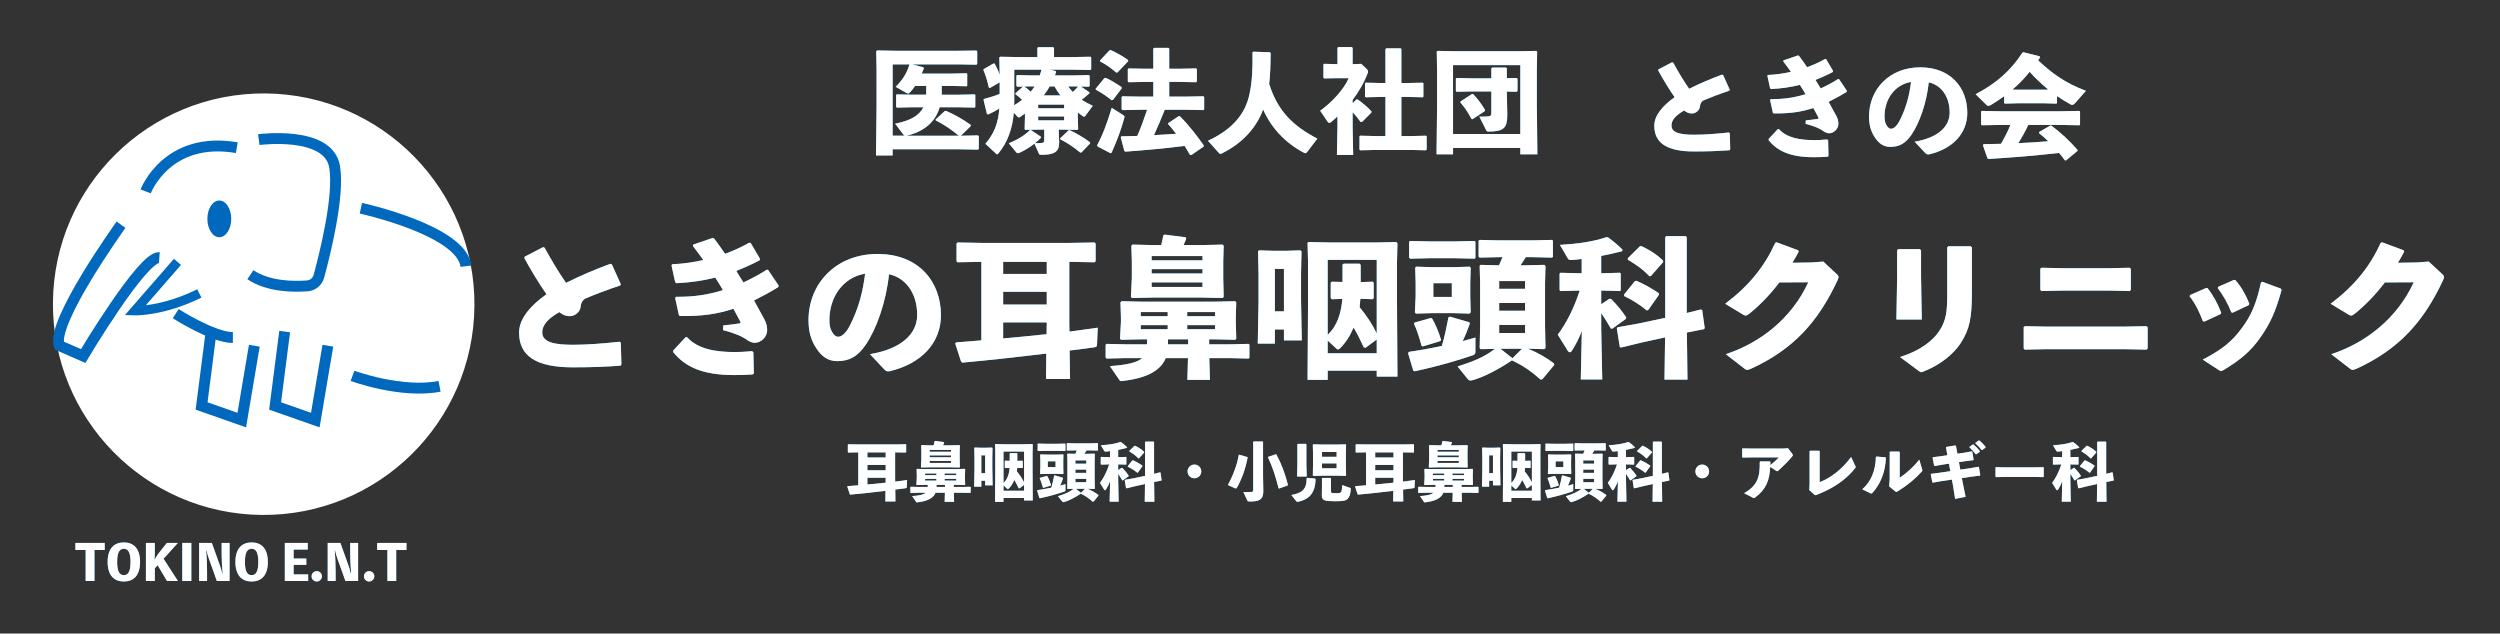 <?xml version="1.0" encoding="utf-8"?>
<!-- Generator: Adobe Illustrator 26.0.3, SVG Export Plug-In . SVG Version: 6.00 Build 0)  -->
<svg version="1.1" xmlns="http://www.w3.org/2000/svg" xmlns:xlink="http://www.w3.org/1999/xlink" x="0px" y="0px"
	 viewBox="0 0 1024 259.485" style="enable-background:new 0 0 1024 259.485;" xml:space="preserve">
<rect x="0" y="0" width="1024" height="259.485" fill="#333333" stroke="none"/>
<style type="text/css">
	.st0{display:none;}
	.st1{display:inline;fill:#0068BD;}
	.st2{fill:#38B9FF;}
	.st3{fill:#FFFFFF;}
	.st4{display:inline;}
	.st5{clip-path:url(#SVGID_00000126323939385613912550000018214066144013095063_);}
	.st6{clip-path:url(#SVGID_00000093869527932586624420000018078377426542648448_);fill:#0068BD;}
	
		.st7{clip-path:url(#SVGID_00000093869527932586624420000018078377426542648448_);fill:none;stroke:#FFFFFF;stroke-width:4.184;stroke-miterlimit:10;}
	
		.st8{clip-path:url(#SVGID_00000093869527932586624420000018078377426542648448_);fill:none;stroke:#FFFFFF;stroke-width:3.586;stroke-miterlimit:10;}
	.st9{clip-path:url(#SVGID_00000089541464935888545780000007619840560644358838_);fill:#FFFFFF;}
	
		.st10{clip-path:url(#SVGID_00000089541464935888545780000007619840560644358838_);fill:none;stroke:#FFFFFF;stroke-width:4.184;stroke-miterlimit:10;}
	.st11{clip-path:url(#SVGID_00000089541464935888545780000007619840560644358838_);fill:#38B9FF;}
	.st12{clip-path:url(#SVGID_00000080908641829372138140000011952316434409482683_);}
	.st13{clip-path:url(#SVGID_00000039102242822242697580000006807681558390029723_);fill:#FFFFFF;}
	
		.st14{clip-path:url(#SVGID_00000039102242822242697580000006807681558390029723_);fill:none;stroke:#0068BD;stroke-width:4.457;stroke-miterlimit:10;}
	
		.st15{clip-path:url(#SVGID_00000039102242822242697580000006807681558390029723_);fill:none;stroke:#0068BD;stroke-width:3.82;stroke-miterlimit:10;}
	.st16{clip-path:url(#SVGID_00000062171797006371447180000012008580773329489049_);fill:#0068BD;}
	
		.st17{clip-path:url(#SVGID_00000062171797006371447180000012008580773329489049_);fill:none;stroke:#0068BD;stroke-width:4.457;stroke-miterlimit:10;}
	.st18{clip-path:url(#SVGID_00000062171797006371447180000012008580773329489049_);fill:#38B9FF;}
</style>
<g id="レイヤー_2" class="st0">
	<rect x="-172.693" y="-288" class="st1" width="1284.594" height="919.604"/>
</g>
<g id="レイヤー_1">
	<g>
		<g>
			<path class="st2" d="M254.155,149.779c-5.704,0.434-11.717,0.682-19.529,0.682c-14.879,0-22.009-4.525-22.009-14.259
				c0-5.642,4.65-11.036,11.222-15.685c-3.038-4.34-6.324-9.795-9.052-14.755l0.124-0.62l7.501-3.906l0.62,0.186
				c2.728,4.96,5.828,10.167,8.804,14.445c5.642-2.852,11.965-5.518,18.165-7.812l0.62,0.248l3.658,8.122l-0.248,0.496
				c-5.394,1.798-10.911,3.906-14.507,5.456c-0.992,0.806-1.55,1.612-1.674,3.1c-0.186,2.48-2.542,4.03-4.464,4.03
				c-1.674,0-3.038-0.62-4.278-1.674c-4.836,2.79-7.005,5.394-7.005,8.308c0,4.154,5.27,5.083,12.585,5.083
				c5.456,0,11.531-0.434,19.095-1.24l0.496,0.372l0.248,8.865L254.155,149.779z"/>
			<path class="st2" d="M276.911,121.571c7.315,0.062,12.958-0.806,19.219-2.728c-0.992-1.736-2.046-3.41-3.162-5.146
				c-5.208,1.302-9.857,1.984-15.933,2.294l-0.496-0.434l-1.488-6.82l0.248-0.496c5.021-0.248,8.618-0.806,12.771-1.736
				c-1.24-1.798-2.666-3.658-4.216-5.704l0.062-0.62l7.998-2.728l0.62,0.248c1.55,2.046,2.976,4.154,4.464,6.262
				c3.038-1.116,6.944-2.852,9.857-4.526l0.62,0.062l3.782,6.448l-0.062,0.62c-2.852,1.55-6.758,3.286-9.609,4.401
				c0.868,1.488,1.612,2.604,2.914,4.712c2.914-1.364,6.758-3.348,9.547-5.208l0.558,0.062l4.34,6.447l-0.186,0.62
				c-3.162,1.984-7.067,4.03-9.919,5.456c1.55,2.79,2.976,5.394,4.216,7.687c0.806,1.55,1.178,2.852,1.178,4.464
				c0,2.852-2.604,5.208-5.083,5.208c-0.682,0-1.922-0.31-2.976-1.054c-2.108-1.55-5.021-2.852-10.043-4.154l0.124-1.922
				c2.046-0.186,3.968-0.434,6.572-0.806c0.434-0.062,0.62-0.31,0.372-0.806c-0.806-1.55-1.86-3.472-2.79-5.208
				c-6.633,2.169-12.771,3.1-21.885,2.976l-0.434-0.31l-1.55-7.067L276.911,121.571z M275.733,143.579l5.146-5.518l0.558,0.062
				c4.34,4.835,11.593,6.076,19.591,6.076c2.108,0,3.534-0.062,7.067-0.372l0.496,0.496l0.186,8.617l-0.496,0.434
				c-3.038,0.186-5.146,0.248-7.563,0.248c-13.019,0-20.087-3.348-24.984-9.423V143.579z"/>
			<path class="st2" d="M356.332,145.067c13.33-2.232,19.343-8.617,19.343-16.057c0-9.423-5.208-15.375-11.532-16.677
				c-1.24,11.717-5.27,22.628-9.547,28.89c-3.348,4.898-6.819,6.696-11.655,6.696c-3.72,0-6.386-1.798-8.741-5.518
				c-1.798-2.79-3.038-6.2-3.038-11.222c0-15.003,11.221-27.154,28.271-27.154c16.925,0,25.977,11.345,25.977,25.108
				c0,11.284-7.936,19.839-21.079,22.939c-0.868,0.062-1.302,0.062-1.984-0.62L356.332,145.067z M339.717,131.18
				c0,2.046,0.372,3.534,1.054,4.712c0.682,1.24,1.55,2.046,2.542,2.046c1.426,0,3.224-1.426,4.897-4.774
				c3.472-6.943,5.208-13.515,6.138-21.079C345.297,113.635,339.717,121.633,339.717,131.18z"/>
			<path class="st2" d="M392.232,107.435l-0.434-0.434v-7.253l0.434-0.434l10.291,0.186h35.524l10.292-0.186l0.434,0.434v7.253
				l-0.434,0.434l-10.354-0.186v25.604l0.062,2.976c3.844-0.496,7.75-1.054,11.594-1.612l-0.31,7.067
				c0,0.682-0.372,0.868-1.178,0.992c-3.348,0.434-6.695,0.93-10.043,1.302l0.186,11.655h-9.857l0.124-10.415
				c-11.159,1.364-22.319,2.604-34.408,3.72l-0.496-0.434l-2.418-7.44l0.434-0.434c3.41-0.248,6.819-0.558,10.292-0.806v-32.176
				L392.232,107.435z M410.893,107.249v4.96h17.855v-4.96H410.893z M410.893,119.525v5.208h17.855v-5.208H410.893z M410.893,138.619
				c5.952-0.496,11.841-1.116,17.793-1.736l0.062-4.03v-0.806h-17.855V138.619z"/>
			<path class="st2" d="M477.48,146.679c-1.86,4.65-6.944,8.06-17.173,9.299c-0.434,0.062-0.806,0.124-1.116,0.124
				c-0.186,0-0.372-0.062-0.496-0.186l-4.092-5.952c7.006-0.496,11.098-1.426,13.268-3.286h-6.448l-8.122,0.186l-0.434-0.372v-5.27
				l0.372-0.372l8.184,0.186h8.432v-2.046h-2.356l-8.308,0.186l-0.434-0.434l0.372-6.819v-1.922l-0.186-6.138l0.434-0.496
				l7.75,0.186h31.06l7.75-0.186l0.434,0.496l-0.186,6.138v1.922l0.186,6.757l-0.434,0.496l-8.245-0.186h-2.418v2.046h8.308
				l7.812-0.186l0.372,0.31v5.394l-0.372,0.31l-7.812-0.186h-8.246l0.248,8.927h-9.238l0.248-8.927H477.48z M475.621,100.368
				c0.372-1.364,0.682-2.79,0.868-3.968l0.558-0.31l8.68,1.116l0.124,0.682c-0.31,0.744-0.682,1.612-1.054,2.48h8.246l7.75-0.186
				l0.434,0.496l-0.186,6.323v7.006l0.186,7.563l-0.434,0.496l-8.246-0.186h-20.583l-8.308,0.186l-0.434-0.434l0.372-7.625v-7.006
				l-0.186-6.323l0.434-0.496l7.75,0.186H475.621z M478.286,127.832h-11.035v1.674h11.035V127.832z M467.251,133.164v1.674h11.035
				v-1.674H467.251z M492.545,106.63v-1.736h-20.831v1.736H492.545z M492.545,112.023v-1.798h-20.831v1.798H492.545z
				 M471.715,117.541h20.831v-1.86h-20.831V117.541z M486.656,141.037v-2.046h-8.246v2.046H486.656z M497.691,129.506v-1.674
				h-11.408v1.674H497.691z M486.284,134.838h11.408v-1.674h-11.408V134.838z"/>
			<path class="st2" d="M522.184,134.962v5.766h-7.006l0.311-16.491v-12.027l-0.187-9.3l0.372-0.372l5.828,0.186h5.394l5.766-0.186
				l0.434,0.434l-0.186,9.238v10.725l0.31,16.491h-7.315v-4.464H522.184z M525.903,110.163h-3.72v17.359h3.72V110.163z
				 M563.783,99.314l8.121-0.186l0.496,0.496l-0.186,7.563v17.669l0.186,29.387h-8.493v-2.418H543.82v3.781h-8.245l0.186-30.316
				v-18.413l-0.186-7.377l0.372-0.372l8.555,0.186H563.783z M545.494,122.563l-0.434-0.434v-6.324l0.434-0.434l4.402,0.124v-7.129
				l0.495-0.372h6.51l0.435,0.496v7.067l4.897-0.186l0.434,0.434v6.324l-0.434,0.434l-5.021-0.186
				c-0.124,1.178-0.187,2.355-0.311,3.472c2.729,3.286,5.146,6.819,7.006,10.725v-30.13H543.82v30.688
				c4.154-3.906,5.518-9.237,6.014-14.693L545.494,122.563z M543.82,144.695h20.087v-5.642l-4.588,3.41l-0.744-0.248
				c-1.363-2.914-2.604-5.518-4.153-8.06c-1.302,3.162-3.162,6.2-5.642,8.617c-0.248,0.248-0.496,0.372-0.683,0.372
				c-0.31,0-0.558-0.186-0.806-0.434l-3.472-3.224V144.695z"/>
			<path class="st2" d="M577.054,144.137c4.277-0.62,8.804-1.426,13.516-2.418c1.178-3.906,1.859-7.377,2.728-11.779l0.62-0.248
				l7.997,2.356l0.062,0.682c-0.93,2.604-1.86,4.898-2.853,7.006l5.208-1.488v5.518c0,1.116-0.124,1.426-1.178,1.798
				c-5.89,1.984-13.577,4.34-23.744,6.51l-0.559-0.31l-2.107-7.068L577.054,144.137z M577.612,105.948l-0.435-0.372v-6.51
				l0.372-0.372l8.184,0.186h10.043l8.184-0.186l0.372,0.31v6.634l-0.372,0.31l-8.184-0.186h-10.043L577.612,105.948z
				 M586.105,130.25l0.434,0.124c1.302,2.108,2.79,5.704,3.72,8.803l-0.248,0.496l-7.253,2.232l-0.496-0.31
				c-0.807-2.852-1.798-6.262-3.1-9.052l0.248-0.434L586.105,130.25z M579.968,128.452l-0.434-0.496l0.31-6.572v-5.704l-0.186-6.014
				l0.434-0.434l6.075,0.186h9.733l6.076-0.186l0.434,0.434l-0.186,6.014v5.89l0.186,6.324l-0.496,0.558l-6.447-0.186h-8.928
				L579.968,128.452z M594.661,121.633v-5.642h-7.563v5.642H594.661z M624.605,108.676l7.936-0.186l0.495,0.496l-0.186,6.944v17.669
				l0.186,8.989l-0.558,0.434l-6.014-0.186h-0.62c3.782,1.488,7.378,3.534,10.664,6.014l0.124,0.62l-4.836,5.828l-0.744,0.186
				c-4.03-3.533-7.254-5.765-11.779-7.873c-5.89,3.968-11.718,6.881-16.119,8.121c-0.31,0.062-0.558,0.124-0.806,0.124
				c-0.496,0-0.807-0.186-1.179-0.62l-4.153-5.145c7.13-2.232,11.159-4.03,15.313-7.192l-5.828,0.124l-0.434-0.434l0.186-8.679
				v-18.289l-0.186-6.758l0.434-0.372l7.502,0.186c0.496-1.116,0.991-2.232,1.426-3.348h-1.24l-8.121,0.186l-0.435-0.372v-6.509
				l0.372-0.372l8.184,0.186h13.329l8.184-0.186l0.372,0.31v6.633l-0.372,0.31l-8.184-0.186h-2.542
				c-0.682,1.116-1.426,2.232-2.169,3.348H624.605z M624.667,118.285v-3.162h-10.602v3.162H624.667z M614.065,127.274h10.602v-3.162
				h-10.602V127.274z M614.065,136.388h10.602v-3.286h-10.602V136.388z M623.427,142.835h-8.865l4.96,3.906L623.427,142.835z"/>
			<path class="st2" d="M647.856,106.072c-1.487,0.186-2.852,0.372-4.153,0.434c-0.806,0.062-1.24-0.186-1.426-0.496l-3.348-5.704
				c7.563-0.434,13.701-1.364,19.095-3.162l0.62,0.062c2.604,1.922,4.153,3.286,5.951,5.084l-0.186,0.62
				c-2.79,0.682-5.704,1.364-8.556,1.922v7.068h1.178l6.51-0.186l0.31,0.31v6.881l-0.31,0.31l-6.51-0.186h-1.178v5.58l3.348-2.231
				l0.682,0.062c2.729,2.728,4.216,4.649,6.2,7.501l-0.062,0.62l-5.579,4.029h-0.62c-1.178-1.984-2.48-4.277-3.968-6.323v6.014
				l0.434,21.141h-8.804l0.435-19.839c-1.054,2.79-2.418,5.456-4.092,8.122c-0.248,0.372-0.496,0.558-0.806,0.558
				c-0.311,0-0.683-0.248-0.931-0.682l-4.029-6.51c3.533-4.711,6.571-10.663,8.989-18.041h-0.744l-7.067,0.186l-0.434-0.372v-6.757
				l0.372-0.372l7.129,0.186h1.55V106.072z M691.192,155.482h-9.424l0.248-17.296l-9.857,2.17l-8.121,1.984l-0.559-0.186
				l-1.239-7.688l0.372-0.434l8.369-1.488l11.098-2.355V97.144l0.434-0.434h7.936l0.434,0.434v31.061l5.704-1.426l0.62,0.186
				l1.054,7.44l-0.372,0.434l-6.943,1.364L691.192,155.482z M675.135,126.964l-0.619,0.186c-2.79-2.356-6.386-4.525-9.238-5.89
				l-0.062-0.62l4.401-5.456l0.62-0.186c3.1,1.302,6.572,3.286,9.176,5.084l0.124,0.62L675.135,126.964z M676.189,113.077
				l-0.62,0.062c-2.418-2.728-5.952-5.083-8.804-6.757v-0.62l4.96-4.898l0.62-0.062c3.161,1.55,5.827,3.038,8.865,5.952v0.62
				L676.189,113.077z"/>
			<path class="st2" d="M728.828,115.681c-3.782,4.959-7.812,9.175-12.338,12.833c-0.682,0.496-1.054,0.744-1.487,0.744
				c-0.248,0-0.559-0.124-0.992-0.372l-7.378-4.463c9.733-7.378,15.995-15.065,20.521-24.985l0.559-0.186l8.865,3.286l0.124,0.62
				c-0.806,1.55-1.612,2.976-2.542,4.464l7.936-0.124l4.712-0.372l5.394,5.022c0.559,0.496,0.868,0.868,0.868,1.302
				c0,0.31-0.124,0.682-0.372,1.24c-7.812,16.801-17.854,28.27-35.462,36.33c-0.806,0.31-1.24,0.496-1.612,0.496
				c-0.31,0-0.619-0.124-1.054-0.496l-7.688-5.952c13.825-4.526,26.845-14.383,33.788-29.448L728.828,115.681z"/>
			<path class="st2" d="M786.86,113.201l0.31,17.669h-10.415l0.31-17.545v-10.849l0.496-0.434h8.804l0.496,0.496V113.201z
				 M807.69,119.587c0,10.602-0.93,15.189-4.464,20.769c-2.976,4.649-8.431,9.051-15.127,11.717
				c-0.558,0.248-0.868,0.372-1.178,0.372s-0.62-0.248-1.24-0.682l-7.439-5.518c8.37-2.604,13.516-6.82,15.995-10.54
				c2.976-4.464,3.348-8.184,3.348-15.189v-19.219l0.496-0.434h9.113l0.496,0.496V119.587z"/>
			<path class="st2" d="M869.938,143.021h-31.37l-9.237,0.186l-0.434-0.496v-8.741l0.558-0.372l8.865,0.186h31.309l9.547-0.186
				l0.496,0.434v8.679l-0.434,0.496L869.938,143.021z M864.235,119.029h-19.157l-8.928,0.186l-0.434-0.496v-8.679l0.558-0.372
				l8.804,0.186h18.909l8.308-0.186l0.496,0.434v8.617l-0.435,0.496L864.235,119.029z"/>
			<path class="st2" d="M904.164,117.975c2.294,2.852,4.216,6.386,5.642,10.105l-0.248,0.558l-6.695,3.1l-0.558-0.186
				c-1.426-3.72-3.038-7.129-5.456-10.229l0.248-0.496l6.51-2.852H904.164z M934.543,118.781
				c-2.542,9.176-4.712,13.702-8.618,19.343c-4.029,5.828-8.617,9.547-15.188,13.453c-0.435,0.248-0.744,0.372-0.992,0.372
				c-0.311,0-0.559-0.124-0.93-0.372l-6.572-4.278c7.998-4.216,11.718-7.191,15.81-12.647c4.029-5.332,6.075-10.043,8.06-18.971
				l0.558-0.248l7.563,2.79L934.543,118.781z M915.634,114.751c2.294,2.604,4.216,5.89,5.703,9.672l-0.248,0.558l-6.571,3.1
				l-0.558-0.124c-1.488-3.782-3.348-7.006-5.58-9.981l0.187-0.496l6.509-2.852L915.634,114.751z"/>
			<path class="st2" d="M976.828,115.681c-3.782,4.959-7.812,9.175-12.338,12.833c-0.682,0.496-1.054,0.744-1.487,0.744
				c-0.248,0-0.559-0.124-0.992-0.372l-7.378-4.463c9.733-7.378,15.995-15.065,20.521-24.985l0.559-0.186l8.865,3.286l0.124,0.62
				c-0.806,1.55-1.612,2.976-2.542,4.464l7.936-0.124l4.712-0.372l5.394,5.022c0.559,0.496,0.868,0.868,0.868,1.302
				c0,0.31-0.124,0.682-0.372,1.24c-7.812,16.801-17.854,28.27-35.462,36.33c-0.806,0.31-1.24,0.496-1.612,0.496
				c-0.31,0-0.619-0.124-1.054-0.496l-7.688-5.952c13.825-4.526,26.845-14.383,33.788-29.448L976.828,115.681z"/>
		</g>
		<g>
			<path class="st3" d="M254.155,149.779c-5.704,0.434-11.717,0.682-19.529,0.682c-14.879,0-22.009-4.525-22.009-14.259
				c0-5.642,4.65-11.036,11.222-15.685c-3.038-4.34-6.324-9.795-9.052-14.755l0.124-0.62l7.501-3.906l0.62,0.186
				c2.728,4.96,5.828,10.167,8.804,14.445c5.642-2.852,11.965-5.518,18.165-7.812l0.62,0.248l3.658,8.122l-0.248,0.496
				c-5.394,1.798-10.911,3.906-14.507,5.456c-0.992,0.806-1.55,1.612-1.674,3.1c-0.186,2.48-2.542,4.03-4.464,4.03
				c-1.674,0-3.038-0.62-4.278-1.674c-4.836,2.79-7.005,5.394-7.005,8.308c0,4.154,5.27,5.083,12.585,5.083
				c5.456,0,11.531-0.434,19.095-1.24l0.496,0.372l0.248,8.865L254.155,149.779z"/>
			<path class="st3" d="M276.911,121.571c7.315,0.062,12.958-0.806,19.219-2.728c-0.992-1.736-2.046-3.41-3.162-5.146
				c-5.208,1.302-9.857,1.984-15.933,2.294l-0.496-0.434l-1.488-6.82l0.248-0.496c5.021-0.248,8.618-0.806,12.771-1.736
				c-1.24-1.798-2.666-3.658-4.216-5.704l0.062-0.62l7.998-2.728l0.62,0.248c1.55,2.046,2.976,4.154,4.464,6.262
				c3.038-1.116,6.944-2.852,9.857-4.526l0.62,0.062l3.782,6.448l-0.062,0.62c-2.852,1.55-6.758,3.286-9.609,4.401
				c0.868,1.488,1.612,2.604,2.914,4.712c2.914-1.364,6.758-3.348,9.547-5.208l0.558,0.062l4.34,6.447l-0.186,0.62
				c-3.162,1.984-7.067,4.03-9.919,5.456c1.55,2.79,2.976,5.394,4.216,7.687c0.806,1.55,1.178,2.852,1.178,4.464
				c0,2.852-2.604,5.208-5.083,5.208c-0.682,0-1.922-0.31-2.976-1.054c-2.108-1.55-5.021-2.852-10.043-4.154l0.124-1.922
				c2.046-0.186,3.968-0.434,6.572-0.806c0.434-0.062,0.62-0.31,0.372-0.806c-0.806-1.55-1.86-3.472-2.79-5.208
				c-6.633,2.169-12.771,3.1-21.885,2.976l-0.434-0.31l-1.55-7.067L276.911,121.571z M275.733,143.579l5.146-5.518l0.558,0.062
				c4.34,4.835,11.593,6.076,19.591,6.076c2.108,0,3.534-0.062,7.067-0.372l0.496,0.496l0.186,8.617l-0.496,0.434
				c-3.038,0.186-5.146,0.248-7.563,0.248c-13.019,0-20.087-3.348-24.984-9.423V143.579z"/>
			<path class="st3" d="M356.332,145.067c13.33-2.232,19.343-8.617,19.343-16.057c0-9.423-5.208-15.375-11.532-16.677
				c-1.24,11.717-5.27,22.628-9.547,28.89c-3.348,4.898-6.819,6.696-11.655,6.696c-3.72,0-6.386-1.798-8.741-5.518
				c-1.798-2.79-3.038-6.2-3.038-11.222c0-15.003,11.221-27.154,28.271-27.154c16.925,0,25.977,11.345,25.977,25.108
				c0,11.284-7.936,19.839-21.079,22.939c-0.868,0.062-1.302,0.062-1.984-0.62L356.332,145.067z M339.717,131.18
				c0,2.046,0.372,3.534,1.054,4.712c0.682,1.24,1.55,2.046,2.542,2.046c1.426,0,3.224-1.426,4.897-4.774
				c3.472-6.943,5.208-13.515,6.138-21.079C345.297,113.635,339.717,121.633,339.717,131.18z"/>
			<path class="st3" d="M392.232,107.435l-0.434-0.434v-7.253l0.434-0.434l10.291,0.186h35.524l10.292-0.186l0.434,0.434v7.253
				l-0.434,0.434l-10.354-0.186v25.604l0.062,2.976c3.844-0.496,7.75-1.054,11.594-1.612l-0.31,7.067
				c0,0.682-0.372,0.868-1.178,0.992c-3.348,0.434-6.695,0.93-10.043,1.302l0.186,11.655h-9.857l0.124-10.415
				c-11.159,1.364-22.319,2.604-34.408,3.72l-0.496-0.434l-2.418-7.44l0.434-0.434c3.41-0.248,6.819-0.558,10.292-0.806v-32.176
				L392.232,107.435z M410.893,107.249v4.96h17.855v-4.96H410.893z M410.893,119.525v5.208h17.855v-5.208H410.893z M410.893,138.619
				c5.952-0.496,11.841-1.116,17.793-1.736l0.062-4.03v-0.806h-17.855V138.619z"/>
			<path class="st3" d="M477.48,146.679c-1.86,4.65-6.944,8.06-17.173,9.299c-0.434,0.062-0.806,0.124-1.116,0.124
				c-0.186,0-0.372-0.062-0.496-0.186l-4.092-5.952c7.006-0.496,11.098-1.426,13.268-3.286h-6.448l-8.122,0.186l-0.434-0.372v-5.27
				l0.372-0.372l8.184,0.186h8.432v-2.046h-2.356l-8.308,0.186l-0.434-0.434l0.372-6.819v-1.922l-0.186-6.138l0.434-0.496
				l7.75,0.186h31.06l7.75-0.186l0.434,0.496l-0.186,6.138v1.922l0.186,6.757l-0.434,0.496l-8.245-0.186h-2.418v2.046h8.308
				l7.812-0.186l0.372,0.31v5.394l-0.372,0.31l-7.812-0.186h-8.246l0.248,8.927h-9.238l0.248-8.927H477.48z M475.621,100.368
				c0.372-1.364,0.682-2.79,0.868-3.968l0.558-0.31l8.68,1.116l0.124,0.682c-0.31,0.744-0.682,1.612-1.054,2.48h8.246l7.75-0.186
				l0.434,0.496l-0.186,6.323v7.006l0.186,7.563l-0.434,0.496l-8.246-0.186h-20.583l-8.308,0.186l-0.434-0.434l0.372-7.625v-7.006
				l-0.186-6.323l0.434-0.496l7.75,0.186H475.621z M478.286,127.832h-11.035v1.674h11.035V127.832z M467.251,133.164v1.674h11.035
				v-1.674H467.251z M492.545,106.63v-1.736h-20.831v1.736H492.545z M492.545,112.023v-1.798h-20.831v1.798H492.545z
				 M471.715,117.541h20.831v-1.86h-20.831V117.541z M486.656,141.037v-2.046h-8.246v2.046H486.656z M497.691,129.506v-1.674
				h-11.408v1.674H497.691z M486.284,134.838h11.408v-1.674h-11.408V134.838z"/>
			<path class="st3" d="M522.184,134.962v5.766h-7.006l0.311-16.491v-12.027l-0.187-9.3l0.372-0.372l5.828,0.186h5.394l5.766-0.186
				l0.434,0.434l-0.186,9.238v10.725l0.31,16.491h-7.315v-4.464H522.184z M525.903,110.163h-3.72v17.359h3.72V110.163z
				 M563.783,99.314l8.121-0.186l0.496,0.496l-0.186,7.563v17.669l0.186,29.387h-8.493v-2.418H543.82v3.781h-8.245l0.186-30.316
				v-18.413l-0.186-7.377l0.372-0.372l8.555,0.186H563.783z M545.494,122.563l-0.434-0.434v-6.324l0.434-0.434l4.402,0.124v-7.129
				l0.495-0.372h6.51l0.435,0.496v7.067l4.897-0.186l0.434,0.434v6.324l-0.434,0.434l-5.021-0.186
				c-0.124,1.178-0.187,2.355-0.311,3.472c2.729,3.286,5.146,6.819,7.006,10.725v-30.13H543.82v30.688
				c4.154-3.906,5.518-9.237,6.014-14.693L545.494,122.563z M543.82,144.695h20.087v-5.642l-4.588,3.41l-0.744-0.248
				c-1.363-2.914-2.604-5.518-4.153-8.06c-1.302,3.162-3.162,6.2-5.642,8.617c-0.248,0.248-0.496,0.372-0.683,0.372
				c-0.31,0-0.558-0.186-0.806-0.434l-3.472-3.224V144.695z"/>
			<path class="st3" d="M577.054,144.137c4.277-0.62,8.804-1.426,13.516-2.418c1.178-3.906,1.859-7.377,2.728-11.779l0.62-0.248
				l7.997,2.356l0.062,0.682c-0.93,2.604-1.86,4.898-2.853,7.006l5.208-1.488v5.518c0,1.116-0.124,1.426-1.178,1.798
				c-5.89,1.984-13.577,4.34-23.744,6.51l-0.559-0.31l-2.107-7.068L577.054,144.137z M577.612,105.948l-0.435-0.372v-6.51
				l0.372-0.372l8.184,0.186h10.043l8.184-0.186l0.372,0.31v6.634l-0.372,0.31l-8.184-0.186h-10.043L577.612,105.948z
				 M586.105,130.25l0.434,0.124c1.302,2.108,2.79,5.704,3.72,8.803l-0.248,0.496l-7.253,2.232l-0.496-0.31
				c-0.807-2.852-1.798-6.262-3.1-9.052l0.248-0.434L586.105,130.25z M579.968,128.452l-0.434-0.496l0.31-6.572v-5.704l-0.186-6.014
				l0.434-0.434l6.075,0.186h9.733l6.076-0.186l0.434,0.434l-0.186,6.014v5.89l0.186,6.324l-0.496,0.558l-6.447-0.186h-8.928
				L579.968,128.452z M594.661,121.633v-5.642h-7.563v5.642H594.661z M624.605,108.676l7.936-0.186l0.495,0.496l-0.186,6.944v17.669
				l0.186,8.989l-0.558,0.434l-6.014-0.186h-0.62c3.782,1.488,7.378,3.534,10.664,6.014l0.124,0.62l-4.836,5.828l-0.744,0.186
				c-4.03-3.533-7.254-5.765-11.779-7.873c-5.89,3.968-11.718,6.881-16.119,8.121c-0.31,0.062-0.558,0.124-0.806,0.124
				c-0.496,0-0.807-0.186-1.179-0.62l-4.153-5.145c7.13-2.232,11.159-4.03,15.313-7.192l-5.828,0.124l-0.434-0.434l0.186-8.679
				v-18.289l-0.186-6.758l0.434-0.372l7.502,0.186c0.496-1.116,0.991-2.232,1.426-3.348h-1.24l-8.121,0.186l-0.435-0.372v-6.509
				l0.372-0.372l8.184,0.186h13.329l8.184-0.186l0.372,0.31v6.633l-0.372,0.31l-8.184-0.186h-2.542
				c-0.682,1.116-1.426,2.232-2.169,3.348H624.605z M624.667,118.285v-3.162h-10.602v3.162H624.667z M614.065,127.274h10.602v-3.162
				h-10.602V127.274z M614.065,136.388h10.602v-3.286h-10.602V136.388z M623.427,142.835h-8.865l4.96,3.906L623.427,142.835z"/>
			<path class="st3" d="M647.856,106.072c-1.487,0.186-2.852,0.372-4.153,0.434c-0.806,0.062-1.24-0.186-1.426-0.496l-3.348-5.704
				c7.563-0.434,13.701-1.364,19.095-3.162l0.62,0.062c2.604,1.922,4.153,3.286,5.951,5.084l-0.186,0.62
				c-2.79,0.682-5.704,1.364-8.556,1.922v7.068h1.178l6.51-0.186l0.31,0.31v6.881l-0.31,0.31l-6.51-0.186h-1.178v5.58l3.348-2.231
				l0.682,0.062c2.729,2.728,4.216,4.649,6.2,7.501l-0.062,0.62l-5.579,4.029h-0.62c-1.178-1.984-2.48-4.277-3.968-6.323v6.014
				l0.434,21.141h-8.804l0.435-19.839c-1.054,2.79-2.418,5.456-4.092,8.122c-0.248,0.372-0.496,0.558-0.806,0.558
				c-0.311,0-0.683-0.248-0.931-0.682l-4.029-6.51c3.533-4.711,6.571-10.663,8.989-18.041h-0.744l-7.067,0.186l-0.434-0.372v-6.757
				l0.372-0.372l7.129,0.186h1.55V106.072z M691.192,155.482h-9.424l0.248-17.296l-9.857,2.17l-8.121,1.984l-0.559-0.186
				l-1.239-7.688l0.372-0.434l8.369-1.488l11.098-2.355V97.144l0.434-0.434h7.936l0.434,0.434v31.061l5.704-1.426l0.62,0.186
				l1.054,7.44l-0.372,0.434l-6.943,1.364L691.192,155.482z M675.135,126.964l-0.619,0.186c-2.79-2.356-6.386-4.525-9.238-5.89
				l-0.062-0.62l4.401-5.456l0.62-0.186c3.1,1.302,6.572,3.286,9.176,5.084l0.124,0.62L675.135,126.964z M676.189,113.077
				l-0.62,0.062c-2.418-2.728-5.952-5.083-8.804-6.757v-0.62l4.96-4.898l0.62-0.062c3.161,1.55,5.827,3.038,8.865,5.952v0.62
				L676.189,113.077z"/>
			<path class="st3" d="M728.828,115.681c-3.782,4.959-7.812,9.175-12.338,12.833c-0.682,0.496-1.054,0.744-1.487,0.744
				c-0.248,0-0.559-0.124-0.992-0.372l-7.378-4.463c9.733-7.378,15.995-15.065,20.521-24.985l0.559-0.186l8.865,3.286l0.124,0.62
				c-0.806,1.55-1.612,2.976-2.542,4.464l7.936-0.124l4.712-0.372l5.394,5.022c0.559,0.496,0.868,0.868,0.868,1.302
				c0,0.31-0.124,0.682-0.372,1.24c-7.812,16.801-17.854,28.27-35.462,36.33c-0.806,0.31-1.24,0.496-1.612,0.496
				c-0.31,0-0.619-0.124-1.054-0.496l-7.688-5.952c13.825-4.526,26.845-14.383,33.788-29.448L728.828,115.681z"/>
			<path class="st3" d="M786.86,113.201l0.31,17.669h-10.415l0.31-17.545v-10.849l0.496-0.434h8.804l0.496,0.496V113.201z
				 M807.69,119.587c0,10.602-0.93,15.189-4.464,20.769c-2.976,4.649-8.431,9.051-15.127,11.717
				c-0.558,0.248-0.868,0.372-1.178,0.372s-0.62-0.248-1.24-0.682l-7.439-5.518c8.37-2.604,13.516-6.82,15.995-10.54
				c2.976-4.464,3.348-8.184,3.348-15.189v-19.219l0.496-0.434h9.113l0.496,0.496V119.587z"/>
			<path class="st3" d="M869.938,143.021h-31.37l-9.237,0.186l-0.434-0.496v-8.741l0.558-0.372l8.865,0.186h31.309l9.547-0.186
				l0.496,0.434v8.679l-0.434,0.496L869.938,143.021z M864.235,119.029h-19.157l-8.928,0.186l-0.434-0.496v-8.679l0.558-0.372
				l8.804,0.186h18.909l8.308-0.186l0.496,0.434v8.617l-0.435,0.496L864.235,119.029z"/>
			<path class="st3" d="M904.164,117.975c2.294,2.852,4.216,6.386,5.642,10.105l-0.248,0.558l-6.695,3.1l-0.558-0.186
				c-1.426-3.72-3.038-7.129-5.456-10.229l0.248-0.496l6.51-2.852H904.164z M934.543,118.781
				c-2.542,9.176-4.712,13.702-8.618,19.343c-4.029,5.828-8.617,9.547-15.188,13.453c-0.435,0.248-0.744,0.372-0.992,0.372
				c-0.311,0-0.559-0.124-0.93-0.372l-6.572-4.278c7.998-4.216,11.718-7.191,15.81-12.647c4.029-5.332,6.075-10.043,8.06-18.971
				l0.558-0.248l7.563,2.79L934.543,118.781z M915.634,114.751c2.294,2.604,4.216,5.89,5.703,9.672l-0.248,0.558l-6.571,3.1
				l-0.558-0.124c-1.488-3.782-3.348-7.006-5.58-9.981l0.187-0.496l6.509-2.852L915.634,114.751z"/>
			<path class="st3" d="M976.828,115.681c-3.782,4.959-7.812,9.175-12.338,12.833c-0.682,0.496-1.054,0.744-1.487,0.744
				c-0.248,0-0.559-0.124-0.992-0.372l-7.378-4.463c9.733-7.378,15.995-15.065,20.521-24.985l0.559-0.186l8.865,3.286l0.124,0.62
				c-0.806,1.55-1.612,2.976-2.542,4.464l7.936-0.124l4.712-0.372l5.394,5.022c0.559,0.496,0.868,0.868,0.868,1.302
				c0,0.31-0.124,0.682-0.372,1.24c-7.812,16.801-17.854,28.27-35.462,36.33c-0.806,0.31-1.24,0.496-1.612,0.496
				c-0.31,0-0.619-0.124-1.054-0.496l-7.688-5.952c13.825-4.526,26.845-14.383,33.788-29.448L976.828,115.681z"/>
		</g>
	</g>
	<g>
		<g>
			<path class="st2" d="M347.46,185.367l-0.182-0.183v-3.041l0.182-0.183l4.316,0.078h14.898l4.316-0.078l0.182,0.183v3.041
				l-0.182,0.183l-4.342-0.078v10.738l0.026,1.248c1.612-0.208,3.25-0.442,4.862-0.676l-0.13,2.964c0,0.286-0.156,0.364-0.494,0.416
				c-1.404,0.182-2.808,0.391-4.212,0.546l0.078,4.889h-4.134l0.052-4.368c-4.68,0.572-9.36,1.092-14.43,1.56l-0.208-0.182
				l-1.014-3.12l0.182-0.182c1.43-0.104,2.86-0.234,4.316-0.338v-13.495L347.46,185.367z M355.286,185.289v2.08h7.488v-2.08H355.286
				z M355.286,190.437v2.184h7.488v-2.184H355.286z M355.286,198.445c2.496-0.208,4.966-0.468,7.462-0.728l0.026-1.69v-0.338h-7.488
				V198.445z"/>
			<path class="st2" d="M383.21,201.825c-0.78,1.951-2.912,3.381-7.203,3.9c-0.182,0.026-0.338,0.053-0.468,0.053
				c-0.078,0-0.156-0.026-0.208-0.078l-1.716-2.496c2.938-0.209,4.654-0.599,5.564-1.379h-2.704l-3.406,0.078l-0.182-0.156v-2.209
				l0.156-0.156l3.432,0.078h3.536v-0.858h-0.988l-3.484,0.078l-0.182-0.183l0.156-2.859v-0.807l-0.078-2.574l0.182-0.207
				l3.25,0.078h13.026l3.25-0.078l0.182,0.207l-0.078,2.574v0.807l0.078,2.834l-0.182,0.208l-3.458-0.078h-1.014v0.858h3.484
				l3.276-0.078l0.156,0.13v2.262l-0.156,0.13l-3.276-0.078h-3.458l0.104,3.744h-3.874l0.104-3.744H383.21z M382.43,182.403
				c0.156-0.572,0.286-1.17,0.364-1.664l0.234-0.131l3.64,0.469l0.052,0.285c-0.13,0.312-0.286,0.677-0.442,1.041h3.458l3.25-0.078
				l0.182,0.208l-0.078,2.651v2.938l0.078,3.173l-0.182,0.207l-3.458-0.078h-8.632l-3.484,0.078l-0.182-0.182l0.156-3.198v-2.938
				l-0.078-2.651l0.182-0.208l3.25,0.078H382.43z M383.548,193.921h-4.628v0.703h4.628V193.921z M378.92,196.157v0.702h4.628v-0.702
				H378.92z M389.528,185.029v-0.729h-8.736v0.729H389.528z M389.528,187.291v-0.754h-8.736v0.754H389.528z M380.792,189.605h8.736
				v-0.78h-8.736V189.605z M387.058,199.46v-0.858H383.6v0.858H387.058z M391.687,194.624v-0.703h-4.784v0.703H391.687z
				 M386.902,196.859h4.784v-0.702h-4.784V196.859z"/>
			<path class="st2" d="M401.956,196.911v2.418h-2.938l0.13-6.916v-5.044l-0.078-3.9l0.156-0.155l2.444,0.078h2.262l2.418-0.078
				l0.182,0.182l-0.078,3.874v4.498l0.13,6.917h-3.068v-1.873H401.956z M403.516,186.511h-1.56v7.281h1.56V186.511z
				 M419.403,181.961l3.406-0.078l0.208,0.208l-0.078,3.172v7.41l0.078,12.325h-3.562v-1.015h-8.424v1.586h-3.458l0.078-12.714
				v-7.723l-0.078-3.094l0.156-0.156l3.588,0.078H419.403z M411.732,191.712l-0.182-0.183v-2.652l0.182-0.182l1.846,0.052v-2.99
				l0.208-0.156h2.73l0.182,0.209v2.964l2.054-0.078l0.182,0.182v2.652l-0.182,0.183l-2.106-0.078
				c-0.052,0.494-0.078,0.987-0.13,1.455c1.144,1.379,2.158,2.86,2.938,4.498v-12.636h-8.424v12.87
				c1.742-1.638,2.314-3.874,2.522-6.162L411.732,191.712z M411.03,200.993h8.424v-2.365l-1.924,1.43l-0.312-0.104
				c-0.572-1.223-1.092-2.314-1.742-3.381c-0.546,1.326-1.326,2.601-2.366,3.614c-0.104,0.104-0.208,0.156-0.286,0.156
				c-0.13,0-0.234-0.078-0.338-0.183l-1.456-1.352V200.993z"/>
			<path class="st2" d="M424.966,200.76c1.794-0.261,3.692-0.599,5.668-1.015c0.494-1.638,0.78-3.094,1.144-4.939l0.26-0.104
				l3.354,0.988l0.026,0.286c-0.39,1.092-0.78,2.054-1.196,2.938l2.184-0.623v2.313c0,0.468-0.052,0.599-0.494,0.754
				c-2.47,0.832-5.694,1.82-9.958,2.73l-0.234-0.13l-0.884-2.965L424.966,200.76z M425.2,184.743l-0.182-0.156v-2.73l0.156-0.155
				l3.432,0.077h4.212l3.433-0.077l0.156,0.13v2.782l-0.156,0.13l-3.433-0.078h-4.212L425.2,184.743z M428.762,194.935l0.182,0.052
				c0.546,0.885,1.17,2.393,1.56,3.692l-0.104,0.208l-3.042,0.936l-0.208-0.13c-0.338-1.196-0.754-2.626-1.3-3.796l0.104-0.182
				L428.762,194.935z M426.188,194.181l-0.182-0.208l0.13-2.756v-2.393l-0.078-2.521l0.182-0.183l2.548,0.078h4.082l2.548-0.078
				l0.182,0.183l-0.078,2.521v2.471l0.078,2.651l-0.208,0.234l-2.704-0.078h-3.744L426.188,194.181z M432.35,191.321v-2.366h-3.172
				v2.366H432.35z M444.909,185.887l3.328-0.078l0.208,0.207l-0.078,2.912v7.41l0.078,3.771l-0.234,0.183l-2.522-0.078h-0.26
				c1.586,0.624,3.094,1.482,4.472,2.521l0.052,0.26l-2.028,2.445l-0.312,0.077c-1.69-1.481-3.042-2.418-4.94-3.302
				c-2.47,1.664-4.914,2.886-6.76,3.406c-0.13,0.025-0.234,0.052-0.338,0.052c-0.208,0-0.338-0.078-0.494-0.26l-1.742-2.158
				c2.99-0.937,4.68-1.69,6.422-3.017l-2.444,0.053l-0.182-0.183l0.078-3.64v-7.67l-0.078-2.835l0.182-0.155l3.146,0.078
				c0.208-0.469,0.416-0.937,0.598-1.404h-0.52l-3.406,0.078l-0.182-0.156v-2.73l0.156-0.156l3.432,0.078h5.59l3.433-0.078
				l0.156,0.131v2.781l-0.156,0.131l-3.433-0.078h-1.066c-0.286,0.468-0.598,0.936-0.91,1.404H444.909z M444.935,189.917v-1.326
				h-4.446v1.326H444.935z M440.488,193.687h4.446v-1.326h-4.446V193.687z M440.488,197.51h4.446v-1.378h-4.446V197.51z
				 M444.415,200.214h-3.718l2.08,1.638L444.415,200.214z"/>
			<path class="st2" d="M454.658,184.795c-0.624,0.078-1.196,0.156-1.742,0.183c-0.338,0.025-0.52-0.078-0.598-0.209l-1.404-2.392
				c3.172-0.183,5.747-0.572,8.009-1.326l0.26,0.026c1.092,0.806,1.742,1.378,2.496,2.132l-0.078,0.26
				c-1.17,0.286-2.392,0.572-3.588,0.806v2.965h0.494l2.73-0.078l0.13,0.13v2.886l-0.13,0.131l-2.73-0.078h-0.494v2.34l1.404-0.936
				l0.286,0.025c1.144,1.145,1.768,1.95,2.6,3.146l-0.026,0.26l-2.34,1.689h-0.26c-0.494-0.832-1.04-1.793-1.664-2.651v2.522
				l0.182,8.865h-3.692l0.182-8.32c-0.442,1.171-1.014,2.289-1.716,3.406c-0.104,0.156-0.208,0.234-0.338,0.234
				s-0.286-0.104-0.39-0.286l-1.69-2.729c1.482-1.977,2.756-4.473,3.77-7.566h-0.312l-2.964,0.078l-0.182-0.156v-2.834l0.156-0.156
				l2.99,0.078h0.65V184.795z M472.833,205.517h-3.952l0.104-7.254l-4.134,0.91l-3.406,0.832l-0.234-0.078l-0.521-3.224l0.156-0.183
				l3.51-0.624l4.654-0.988v-13.858l0.182-0.182h3.328l0.182,0.182v13.026l2.392-0.598l0.26,0.078l0.442,3.12l-0.156,0.182
				l-2.912,0.572L472.833,205.517z M466.098,193.557l-0.26,0.078c-1.17-0.988-2.678-1.898-3.874-2.471l-0.026-0.26l1.846-2.288
				l0.26-0.078c1.3,0.546,2.756,1.378,3.848,2.132l0.052,0.26L466.098,193.557z M466.541,187.733l-0.26,0.025
				c-1.014-1.144-2.496-2.132-3.692-2.834v-0.26l2.08-2.055l0.26-0.025c1.326,0.65,2.444,1.273,3.718,2.496v0.26L466.541,187.733z"
				/>
			<path class="st2" d="M492.046,193.089c0,1.561-1.248,2.809-2.808,2.809s-2.808-1.248-2.808-2.809c0-1.56,1.248-2.808,2.808-2.808
				S492.046,191.529,492.046,193.089z"/>
			<path class="st2" d="M510.922,187.213l0.13,0.208c-0.91,4.524-2.314,8.633-4.395,12.299c-0.156,0.26-0.312,0.363-0.468,0.363
				c-0.104,0-0.208-0.025-0.312-0.077l-2.938-1.353c2.002-3.588,3.77-8.242,4.472-12.299l0.208-0.104L510.922,187.213z
				 M517.448,200.889c0.052,2.809-0.702,4.498-4.706,4.498h-1.118c-0.468,0-0.546-0.052-0.676-0.312l-1.664-3.51
				c1.222,0,2.262,0,3.328-0.078c0.546-0.052,0.701-0.207,0.701-0.832v-19.656l0.183-0.182h3.666l0.182,0.182v13.937
				L517.448,200.889z M523.922,200.109l-0.233-0.104c-1.17-4.811-2.471-8.788-4.316-12.663l0.052-0.207l3.12-1.066l0.261,0.078
				c2.105,3.9,3.588,7.904,4.731,12.428l-0.104,0.26L523.922,200.109z"/>
			<path class="st2" d="M528.939,202.761c4.16-0.832,6.267-2.028,6.267-6.864l0.208-0.156l3.275,0.286l0.156,0.208
				c-0.078,5.851-2.808,8.373-7.098,9.282c-0.131,0.026-0.234,0.052-0.312,0.052c-0.182,0-0.312-0.078-0.494-0.285L528.939,202.761z
				 M535.102,182.012v7.904l0.13,5.278h-3.952l0.13-5.278v-7.93l0.183-0.183h3.354L535.102,182.012z M551.274,190.541l0.078,4.187
				l-0.234,0.208l-3.536-0.104h-5.746l-3.9,0.104l-0.208-0.208l0.078-4.03v-5.382l-0.078-3.146l0.208-0.182l4.03,0.104h5.33
				l3.849-0.104l0.208,0.233l-0.078,3.251V190.541z M552.834,199.771c0.312,0.104,0.469,0.234,0.442,0.599
				c-0.13,2.105-0.546,3.224-1.352,4.029c-0.729,0.754-2.314,0.91-4.915,0.91c-4.472,0-5.59-0.312-5.59-2.365l0.052-3.381v-3.614
				l0.183-0.182h3.328l0.182,0.182v5.227c0,0.754,0.182,0.832,2.314,0.832c1.248,0,1.534-0.104,1.819-0.468
				c0.261-0.338,0.416-0.988,0.442-2.86L552.834,199.771z M547.479,185.133h-5.98v1.977h5.98V185.133z M541.498,191.789h5.98v-1.976
				h-5.98V191.789z"/>
			<path class="st2" d="M555.46,185.367l-0.183-0.183v-3.041l0.183-0.183l4.315,0.078h14.898l4.316-0.078l0.183,0.183v3.041
				l-0.183,0.183l-4.342-0.078v10.738l0.025,1.248c1.612-0.208,3.251-0.442,4.862-0.676l-0.13,2.964
				c0,0.286-0.156,0.364-0.494,0.416c-1.403,0.182-2.808,0.391-4.212,0.546l0.078,4.889h-4.134l0.052-4.368
				c-4.681,0.572-9.36,1.092-14.431,1.56l-0.208-0.182l-1.014-3.12l0.182-0.182c1.43-0.104,2.86-0.234,4.316-0.338v-13.495
				L555.46,185.367z M563.286,185.289v2.08h7.488v-2.08H563.286z M563.286,190.437v2.184h7.488v-2.184H563.286z M563.286,198.445
				c2.496-0.208,4.966-0.468,7.462-0.728l0.026-1.69v-0.338h-7.488V198.445z"/>
			<path class="st2" d="M591.21,201.825c-0.78,1.951-2.912,3.381-7.202,3.9c-0.183,0.026-0.338,0.053-0.468,0.053
				c-0.078,0-0.156-0.026-0.208-0.078l-1.717-2.496c2.938-0.209,4.654-0.599,5.564-1.379h-2.704l-3.406,0.078l-0.182-0.156v-2.209
				l0.156-0.156l3.432,0.078h3.536v-0.858h-0.988l-3.483,0.078l-0.183-0.183l0.156-2.859v-0.807l-0.078-2.574l0.182-0.207
				l3.251,0.078h13.026l3.25-0.078l0.182,0.207l-0.078,2.574v0.807l0.078,2.834l-0.182,0.208l-3.458-0.078h-1.015v0.858h3.484
				l3.276-0.078l0.156,0.13v2.262l-0.156,0.13l-3.276-0.078h-3.458l0.104,3.744h-3.874l0.104-3.744H591.21z M590.43,182.403
				c0.156-0.572,0.286-1.17,0.364-1.664l0.234-0.131l3.64,0.469l0.052,0.285c-0.13,0.312-0.286,0.677-0.441,1.041h3.458l3.25-0.078
				l0.182,0.208l-0.078,2.651v2.938l0.078,3.173l-0.182,0.207l-3.458-0.078h-8.633l-3.483,0.078l-0.183-0.182l0.156-3.198v-2.938
				l-0.078-2.651l0.182-0.208l3.251,0.078H590.43z M591.548,193.921h-4.628v0.703h4.628V193.921z M586.92,196.157v0.702h4.628
				v-0.702H586.92z M597.528,185.029v-0.729h-8.736v0.729H597.528z M597.528,187.291v-0.754h-8.736v0.754H597.528z M588.792,189.605
				h8.736v-0.78h-8.736V189.605z M595.058,199.46v-0.858H591.6v0.858H595.058z M599.687,194.624v-0.703h-4.784v0.703H599.687z
				 M594.902,196.859h4.784v-0.702h-4.784V196.859z"/>
			<path class="st2" d="M609.956,196.911v2.418h-2.938l0.13-6.916v-5.044l-0.078-3.9l0.156-0.155l2.444,0.078h2.262l2.418-0.078
				l0.183,0.182l-0.078,3.874v4.498l0.13,6.917h-3.068v-1.873H609.956z M611.516,186.511h-1.56v7.281h1.56V186.511z
				 M627.402,181.961l3.406-0.078l0.208,0.208l-0.078,3.172v7.41l0.078,12.325h-3.562v-1.015h-8.424v1.586h-3.458l0.077-12.714
				v-7.723l-0.077-3.094l0.155-0.156l3.589,0.078H627.402z M619.732,191.712l-0.183-0.183v-2.652l0.183-0.182l1.846,0.052v-2.99
				l0.208-0.156h2.73l0.182,0.209v2.964l2.054-0.078l0.183,0.182v2.652l-0.183,0.183l-2.105-0.078
				c-0.053,0.494-0.078,0.987-0.13,1.455c1.144,1.379,2.157,2.86,2.938,4.498v-12.636h-8.424v12.87
				c1.742-1.638,2.313-3.874,2.521-6.162L619.732,191.712z M619.03,200.993h8.424v-2.365l-1.924,1.43l-0.312-0.104
				c-0.571-1.223-1.092-2.314-1.741-3.381c-0.547,1.326-1.326,2.601-2.366,3.614c-0.104,0.104-0.208,0.156-0.286,0.156
				c-0.13,0-0.234-0.078-0.338-0.183l-1.456-1.352V200.993z"/>
			<path class="st2" d="M632.966,200.76c1.794-0.261,3.691-0.599,5.668-1.015c0.494-1.638,0.78-3.094,1.144-4.939l0.261-0.104
				l3.354,0.988l0.026,0.286c-0.39,1.092-0.78,2.054-1.196,2.938l2.185-0.623v2.313c0,0.468-0.053,0.599-0.494,0.754
				c-2.471,0.832-5.694,1.82-9.959,2.73l-0.233-0.13l-0.884-2.965L632.966,200.76z M633.199,184.743l-0.182-0.156v-2.73l0.156-0.155
				l3.432,0.077h4.212l3.433-0.077l0.156,0.13v2.782l-0.156,0.13l-3.433-0.078h-4.212L633.199,184.743z M636.762,194.935
				l0.182,0.052c0.546,0.885,1.17,2.393,1.561,3.692l-0.104,0.208l-3.042,0.936l-0.208-0.13c-0.338-1.196-0.754-2.626-1.3-3.796
				l0.104-0.182L636.762,194.935z M634.188,194.181l-0.182-0.208l0.13-2.756v-2.393l-0.078-2.521l0.182-0.183l2.549,0.078h4.082
				l2.548-0.078l0.182,0.183l-0.078,2.521v2.471l0.078,2.651l-0.208,0.234l-2.704-0.078h-3.744L634.188,194.181z M640.35,191.321
				v-2.366h-3.172v2.366H640.35z M652.908,185.887l3.328-0.078l0.208,0.207l-0.078,2.912v7.41l0.078,3.771l-0.234,0.183
				l-2.521-0.078h-0.26c1.586,0.624,3.094,1.482,4.472,2.521l0.052,0.26l-2.027,2.445l-0.312,0.077
				c-1.69-1.481-3.042-2.418-4.94-3.302c-2.47,1.664-4.914,2.886-6.76,3.406c-0.13,0.025-0.234,0.052-0.338,0.052
				c-0.208,0-0.338-0.078-0.494-0.26l-1.742-2.158c2.99-0.937,4.68-1.69,6.422-3.017l-2.443,0.053l-0.183-0.183l0.078-3.64v-7.67
				l-0.078-2.835l0.183-0.155l3.146,0.078c0.208-0.469,0.416-0.937,0.599-1.404h-0.521l-3.406,0.078l-0.182-0.156v-2.73l0.156-0.156
				l3.432,0.078h5.59l3.433-0.078l0.156,0.131v2.781l-0.156,0.131l-3.433-0.078h-1.065c-0.286,0.468-0.599,0.936-0.91,1.404H652.908
				z M652.935,189.917v-1.326h-4.446v1.326H652.935z M648.488,193.687h4.446v-1.326h-4.446V193.687z M648.488,197.51h4.446v-1.378
				h-4.446V197.51z M652.414,200.214h-3.718l2.08,1.638L652.414,200.214z"/>
			<path class="st2" d="M662.657,184.795c-0.624,0.078-1.195,0.156-1.741,0.183c-0.339,0.025-0.521-0.078-0.599-0.209l-1.404-2.392
				c3.173-0.183,5.747-0.572,8.009-1.326l0.26,0.026c1.092,0.806,1.742,1.378,2.496,2.132l-0.078,0.26
				c-1.17,0.286-2.392,0.572-3.588,0.806v2.965h0.494l2.73-0.078l0.13,0.13v2.886l-0.13,0.131l-2.73-0.078h-0.494v2.34l1.404-0.936
				l0.286,0.025c1.144,1.145,1.768,1.95,2.6,3.146l-0.025,0.26l-2.341,1.689h-0.26c-0.494-0.832-1.04-1.793-1.664-2.651v2.522
				l0.182,8.865h-3.691l0.182-8.32c-0.442,1.171-1.014,2.289-1.716,3.406c-0.104,0.156-0.208,0.234-0.338,0.234
				s-0.286-0.104-0.391-0.286l-1.689-2.729c1.481-1.977,2.756-4.473,3.77-7.566h-0.312l-2.964,0.078l-0.183-0.156v-2.834
				l0.156-0.156l2.99,0.078h0.649V184.795z M680.832,205.517h-3.952l0.104-7.254l-4.135,0.91l-3.405,0.832l-0.234-0.078
				l-0.521-3.224l0.156-0.183l3.511-0.624l4.653-0.988v-13.858l0.183-0.182h3.328l0.182,0.182v13.026l2.393-0.598l0.26,0.078
				l0.442,3.12l-0.156,0.182l-2.912,0.572L680.832,205.517z M674.098,193.557l-0.26,0.078c-1.17-0.988-2.678-1.898-3.874-2.471
				l-0.026-0.26l1.847-2.288l0.26-0.078c1.3,0.546,2.756,1.378,3.849,2.132l0.052,0.26L674.098,193.557z M674.54,187.733
				l-0.26,0.025c-1.015-1.144-2.496-2.132-3.692-2.834v-0.26l2.08-2.055l0.26-0.025c1.326,0.65,2.444,1.273,3.719,2.496v0.26
				L674.54,187.733z"/>
			<path class="st2" d="M700.046,193.089c0,1.561-1.248,2.809-2.808,2.809c-1.561,0-2.809-1.248-2.809-2.809
				c0-1.56,1.248-2.808,2.809-2.808C698.798,190.281,700.046,191.529,700.046,193.089z"/>
			<path class="st2" d="M725.162,189.163c0,0.416,0,0.962-0.026,1.352c1.222-0.961,2.574-2.157,3.458-3.172h-10.322l-4.498,0.078
				l-0.182-0.208v-3.405l0.233-0.156l4.395,0.078h11.57l2.601-0.131l1.819,2.444c0.078,0.13,0.13,0.234,0.13,0.364
				c0,0.156-0.052,0.312-0.208,0.494c-1.3,1.586-3.588,3.926-5.72,5.824c-0.416,0.363-0.546,0.363-0.937,0.104l-2.392-1.611
				c-0.26,5.59-1.742,9.281-6.214,12.584c-0.183,0.13-0.312,0.182-0.469,0.182c-0.155,0-0.338-0.078-0.571-0.207l-3.458-1.769
				c5.434-3.12,6.525-6.448,6.422-12.818l0.182-0.208h4.004L725.162,189.163z"/>
			<path class="st2" d="M745.338,197.483c3.978-1.482,8.866-4.836,12.87-10.297l1.716,3.641c0.104,0.182,0.156,0.312,0.156,0.442
				c0,0.155-0.052,0.286-0.208,0.493c-3.822,4.759-8.84,8.243-15.757,10.921c-0.26,0.104-0.416,0.13-0.546,0.13
				c-0.155,0-0.26-0.078-0.441-0.234l-2.055-1.846l0.13-2.47v-13.469l0.208-0.182h3.719l0.208,0.208V197.483z"/>
			<path class="st2" d="M762.758,200.422c3.483-2.99,5.434-7.411,5.615-13.235l0.234-0.182l3.666,0.312l0.208,0.208
				c-0.286,6.188-2.392,10.868-5.434,14.248c-0.261,0.261-0.391,0.364-0.572,0.364c-0.104,0-0.234-0.025-0.416-0.13L762.758,200.422
				z M778.124,195.689c3.12-2.106,5.902-4.732,8.008-7.41l1.145,3.822c0.078,0.26,0.13,0.442,0.13,0.571
				c0,0.183-0.078,0.287-0.234,0.469c-2.521,2.781-5.355,5.252-9.828,8.086c-0.286,0.182-0.441,0.26-0.598,0.26
				c-0.13,0-0.234-0.078-0.416-0.207l-2.522-2.029l0.208-2.938v-11.181l0.208-0.182h3.692l0.208,0.208V195.689z"/>
			<path class="st2" d="M804.67,185.419l2.99-0.546l0.182,0.156l0.546,3.25l-0.155,0.208l-3.068,0.39l-2.782,0.416l0.546,3.068
				l4.16-0.599l3.25-0.571l0.234,0.13l0.546,3.25l-0.13,0.234l-3.12,0.39l-4.29,0.624l0.312,1.69l1.223,5.979l-4.29,0.858
				l-0.937-5.824l-0.39-2.08l-4.603,0.677l-3.172,0.571l-0.234-0.104l-0.649-3.275l0.155-0.234l3.303-0.416l4.55-0.676l-0.546-3.068
				l-2.782,0.416l-3.042,0.547l-0.26-0.131l-0.624-3.25l0.155-0.234l3.173-0.39l2.729-0.416l-0.571-3.146l0.13-0.261l3.718-0.598
				l0.234,0.182l0.598,3.198L804.67,185.419z M806.698,183.026l1.352-0.961l0.261-0.026c0.962,0.806,1.871,1.716,2.651,2.756
				l-0.025,0.261l-1.431,1.014h-0.26c-0.806-1.066-1.534-1.924-2.574-2.809L806.698,183.026z M809.143,181.388l1.325-0.962
				l0.261-0.025c0.962,0.806,1.794,1.638,2.574,2.678l-0.026,0.26l-1.353,0.988h-0.26c-0.806-1.066-1.508-1.82-2.548-2.704
				L809.143,181.388z"/>
			<path class="st2" d="M833.036,195.351h-11.622l-3.875,0.078l-0.182-0.208v-3.719l0.234-0.156l3.718,0.078h11.597l4.004-0.078
				l0.208,0.183v3.692l-0.182,0.208L833.036,195.351z"/>
			<path class="st2" d="M844.657,184.795c-0.624,0.078-1.196,0.156-1.742,0.183c-0.338,0.025-0.52-0.078-0.598-0.209l-1.404-2.392
				c3.173-0.183,5.746-0.572,8.009-1.326l0.26,0.026c1.092,0.806,1.742,1.378,2.496,2.132l-0.078,0.26
				c-1.17,0.286-2.392,0.572-3.588,0.806v2.965h0.494l2.729-0.078l0.13,0.13v2.886l-0.13,0.131l-2.729-0.078h-0.494v2.34
				l1.404-0.936l0.285,0.025c1.145,1.145,1.769,1.95,2.601,3.146l-0.026,0.26l-2.34,1.689h-0.26
				c-0.494-0.832-1.04-1.793-1.664-2.651v2.522l0.182,8.865h-3.691l0.182-8.32c-0.442,1.171-1.014,2.289-1.716,3.406
				c-0.104,0.156-0.208,0.234-0.339,0.234c-0.13,0-0.285-0.104-0.39-0.286l-1.69-2.729c1.482-1.977,2.757-4.473,3.771-7.566h-0.312
				l-2.965,0.078l-0.182-0.156v-2.834l0.156-0.156l2.99,0.078h0.649V184.795z M862.832,205.517h-3.952l0.104-7.254l-4.135,0.91
				l-3.406,0.832l-0.233-0.078l-0.521-3.224l0.156-0.183l3.51-0.624l4.654-0.988v-13.858l0.183-0.182h3.328l0.182,0.182v13.026
				l2.392-0.598l0.261,0.078l0.441,3.12l-0.155,0.182l-2.912,0.572L862.832,205.517z M856.098,193.557l-0.26,0.078
				c-1.17-0.988-2.678-1.898-3.874-2.471l-0.026-0.26l1.847-2.288l0.26-0.078c1.3,0.546,2.756,1.378,3.848,2.132l0.053,0.26
				L856.098,193.557z M856.54,187.733l-0.26,0.025c-1.015-1.144-2.496-2.132-3.692-2.834v-0.26l2.08-2.055l0.26-0.025
				c1.326,0.65,2.444,1.273,3.719,2.496v0.26L856.54,187.733z"/>
		</g>
		<g>
			<path class="st3" d="M347.46,185.367l-0.182-0.183v-3.041l0.182-0.183l4.316,0.078h14.898l4.316-0.078l0.182,0.183v3.041
				l-0.182,0.183l-4.342-0.078v10.738l0.026,1.248c1.612-0.208,3.25-0.442,4.862-0.676l-0.13,2.964c0,0.286-0.156,0.364-0.494,0.416
				c-1.404,0.182-2.808,0.391-4.212,0.546l0.078,4.889h-4.134l0.052-4.368c-4.68,0.572-9.36,1.092-14.43,1.56l-0.208-0.182
				l-1.014-3.12l0.182-0.182c1.43-0.104,2.86-0.234,4.316-0.338v-13.495L347.46,185.367z M355.286,185.289v2.08h7.488v-2.08H355.286
				z M355.286,190.437v2.184h7.488v-2.184H355.286z M355.286,198.445c2.496-0.208,4.966-0.468,7.462-0.728l0.026-1.69v-0.338h-7.488
				V198.445z"/>
			<path class="st3" d="M383.21,201.825c-0.78,1.951-2.912,3.381-7.203,3.9c-0.182,0.026-0.338,0.053-0.468,0.053
				c-0.078,0-0.156-0.026-0.208-0.078l-1.716-2.496c2.938-0.209,4.654-0.599,5.564-1.379h-2.704l-3.406,0.078l-0.182-0.156v-2.209
				l0.156-0.156l3.432,0.078h3.536v-0.858h-0.988l-3.484,0.078l-0.182-0.183l0.156-2.859v-0.807l-0.078-2.574l0.182-0.207
				l3.25,0.078h13.026l3.25-0.078l0.182,0.207l-0.078,2.574v0.807l0.078,2.834l-0.182,0.208l-3.458-0.078h-1.014v0.858h3.484
				l3.276-0.078l0.156,0.13v2.262l-0.156,0.13l-3.276-0.078h-3.458l0.104,3.744h-3.874l0.104-3.744H383.21z M382.43,182.403
				c0.156-0.572,0.286-1.17,0.364-1.664l0.234-0.131l3.64,0.469l0.052,0.285c-0.13,0.312-0.286,0.677-0.442,1.041h3.458l3.25-0.078
				l0.182,0.208l-0.078,2.651v2.938l0.078,3.173l-0.182,0.207l-3.458-0.078h-8.632l-3.484,0.078l-0.182-0.182l0.156-3.198v-2.938
				l-0.078-2.651l0.182-0.208l3.25,0.078H382.43z M383.548,193.921h-4.628v0.703h4.628V193.921z M378.92,196.157v0.702h4.628v-0.702
				H378.92z M389.528,185.029v-0.729h-8.736v0.729H389.528z M389.528,187.291v-0.754h-8.736v0.754H389.528z M380.792,189.605h8.736
				v-0.78h-8.736V189.605z M387.058,199.46v-0.858H383.6v0.858H387.058z M391.687,194.624v-0.703h-4.784v0.703H391.687z
				 M386.902,196.859h4.784v-0.702h-4.784V196.859z"/>
			<path class="st3" d="M401.956,196.911v2.418h-2.938l0.13-6.916v-5.044l-0.078-3.9l0.156-0.155l2.444,0.078h2.262l2.418-0.078
				l0.182,0.182l-0.078,3.874v4.498l0.13,6.917h-3.068v-1.873H401.956z M403.516,186.511h-1.56v7.281h1.56V186.511z
				 M419.403,181.961l3.406-0.078l0.208,0.208l-0.078,3.172v7.41l0.078,12.325h-3.562v-1.015h-8.424v1.586h-3.458l0.078-12.714
				v-7.723l-0.078-3.094l0.156-0.156l3.588,0.078H419.403z M411.732,191.712l-0.182-0.183v-2.652l0.182-0.182l1.846,0.052v-2.99
				l0.208-0.156h2.73l0.182,0.209v2.964l2.054-0.078l0.182,0.182v2.652l-0.182,0.183l-2.106-0.078
				c-0.052,0.494-0.078,0.987-0.13,1.455c1.144,1.379,2.158,2.86,2.938,4.498v-12.636h-8.424v12.87
				c1.742-1.638,2.314-3.874,2.522-6.162L411.732,191.712z M411.03,200.993h8.424v-2.365l-1.924,1.43l-0.312-0.104
				c-0.572-1.223-1.092-2.314-1.742-3.381c-0.546,1.326-1.326,2.601-2.366,3.614c-0.104,0.104-0.208,0.156-0.286,0.156
				c-0.13,0-0.234-0.078-0.338-0.183l-1.456-1.352V200.993z"/>
			<path class="st3" d="M424.966,200.76c1.794-0.261,3.692-0.599,5.668-1.015c0.494-1.638,0.78-3.094,1.144-4.939l0.26-0.104
				l3.354,0.988l0.026,0.286c-0.39,1.092-0.78,2.054-1.196,2.938l2.184-0.623v2.313c0,0.468-0.052,0.599-0.494,0.754
				c-2.47,0.832-5.694,1.82-9.958,2.73l-0.234-0.13l-0.884-2.965L424.966,200.76z M425.2,184.743l-0.182-0.156v-2.73l0.156-0.155
				l3.432,0.077h4.212l3.433-0.077l0.156,0.13v2.782l-0.156,0.13l-3.433-0.078h-4.212L425.2,184.743z M428.762,194.935l0.182,0.052
				c0.546,0.885,1.17,2.393,1.56,3.692l-0.104,0.208l-3.042,0.936l-0.208-0.13c-0.338-1.196-0.754-2.626-1.3-3.796l0.104-0.182
				L428.762,194.935z M426.188,194.181l-0.182-0.208l0.13-2.756v-2.393l-0.078-2.521l0.182-0.183l2.548,0.078h4.082l2.548-0.078
				l0.182,0.183l-0.078,2.521v2.471l0.078,2.651l-0.208,0.234l-2.704-0.078h-3.744L426.188,194.181z M432.35,191.321v-2.366h-3.172
				v2.366H432.35z M444.909,185.887l3.328-0.078l0.208,0.207l-0.078,2.912v7.41l0.078,3.771l-0.234,0.183l-2.522-0.078h-0.26
				c1.586,0.624,3.094,1.482,4.472,2.521l0.052,0.26l-2.028,2.445l-0.312,0.077c-1.69-1.481-3.042-2.418-4.94-3.302
				c-2.47,1.664-4.914,2.886-6.76,3.406c-0.13,0.025-0.234,0.052-0.338,0.052c-0.208,0-0.338-0.078-0.494-0.26l-1.742-2.158
				c2.99-0.937,4.68-1.69,6.422-3.017l-2.444,0.053l-0.182-0.183l0.078-3.64v-7.67l-0.078-2.835l0.182-0.155l3.146,0.078
				c0.208-0.469,0.416-0.937,0.598-1.404h-0.52l-3.406,0.078l-0.182-0.156v-2.73l0.156-0.156l3.432,0.078h5.59l3.433-0.078
				l0.156,0.131v2.781l-0.156,0.131l-3.433-0.078h-1.066c-0.286,0.468-0.598,0.936-0.91,1.404H444.909z M444.935,189.917v-1.326
				h-4.446v1.326H444.935z M440.488,193.687h4.446v-1.326h-4.446V193.687z M440.488,197.51h4.446v-1.378h-4.446V197.51z
				 M444.415,200.214h-3.718l2.08,1.638L444.415,200.214z"/>
			<path class="st3" d="M454.658,184.795c-0.624,0.078-1.196,0.156-1.742,0.183c-0.338,0.025-0.52-0.078-0.598-0.209l-1.404-2.392
				c3.172-0.183,5.747-0.572,8.009-1.326l0.26,0.026c1.092,0.806,1.742,1.378,2.496,2.132l-0.078,0.26
				c-1.17,0.286-2.392,0.572-3.588,0.806v2.965h0.494l2.73-0.078l0.13,0.13v2.886l-0.13,0.131l-2.73-0.078h-0.494v2.34l1.404-0.936
				l0.286,0.025c1.144,1.145,1.768,1.95,2.6,3.146l-0.026,0.26l-2.34,1.689h-0.26c-0.494-0.832-1.04-1.793-1.664-2.651v2.522
				l0.182,8.865h-3.692l0.182-8.32c-0.442,1.171-1.014,2.289-1.716,3.406c-0.104,0.156-0.208,0.234-0.338,0.234
				s-0.286-0.104-0.39-0.286l-1.69-2.729c1.482-1.977,2.756-4.473,3.77-7.566h-0.312l-2.964,0.078l-0.182-0.156v-2.834l0.156-0.156
				l2.99,0.078h0.65V184.795z M472.833,205.517h-3.952l0.104-7.254l-4.134,0.91l-3.406,0.832l-0.234-0.078l-0.521-3.224l0.156-0.183
				l3.51-0.624l4.654-0.988v-13.858l0.182-0.182h3.328l0.182,0.182v13.026l2.392-0.598l0.26,0.078l0.442,3.12l-0.156,0.182
				l-2.912,0.572L472.833,205.517z M466.098,193.557l-0.26,0.078c-1.17-0.988-2.678-1.898-3.874-2.471l-0.026-0.26l1.846-2.288
				l0.26-0.078c1.3,0.546,2.756,1.378,3.848,2.132l0.052,0.26L466.098,193.557z M466.541,187.733l-0.26,0.025
				c-1.014-1.144-2.496-2.132-3.692-2.834v-0.26l2.08-2.055l0.26-0.025c1.326,0.65,2.444,1.273,3.718,2.496v0.26L466.541,187.733z"
				/>
			<path class="st3" d="M492.046,193.089c0,1.561-1.248,2.809-2.808,2.809s-2.808-1.248-2.808-2.809c0-1.56,1.248-2.808,2.808-2.808
				S492.046,191.529,492.046,193.089z"/>
			<path class="st3" d="M510.922,187.213l0.13,0.208c-0.91,4.524-2.314,8.633-4.395,12.299c-0.156,0.26-0.312,0.363-0.468,0.363
				c-0.104,0-0.208-0.025-0.312-0.077l-2.938-1.353c2.002-3.588,3.77-8.242,4.472-12.299l0.208-0.104L510.922,187.213z
				 M517.448,200.889c0.052,2.809-0.702,4.498-4.706,4.498h-1.118c-0.468,0-0.546-0.052-0.676-0.312l-1.664-3.51
				c1.222,0,2.262,0,3.328-0.078c0.546-0.052,0.701-0.207,0.701-0.832v-19.656l0.183-0.182h3.666l0.182,0.182v13.937
				L517.448,200.889z M523.922,200.109l-0.233-0.104c-1.17-4.811-2.471-8.788-4.316-12.663l0.052-0.207l3.12-1.066l0.261,0.078
				c2.105,3.9,3.588,7.904,4.731,12.428l-0.104,0.26L523.922,200.109z"/>
			<path class="st3" d="M528.939,202.761c4.16-0.832,6.267-2.028,6.267-6.864l0.208-0.156l3.275,0.286l0.156,0.208
				c-0.078,5.851-2.808,8.373-7.098,9.282c-0.131,0.026-0.234,0.052-0.312,0.052c-0.182,0-0.312-0.078-0.494-0.285L528.939,202.761z
				 M535.102,182.012v7.904l0.13,5.278h-3.952l0.13-5.278v-7.93l0.183-0.183h3.354L535.102,182.012z M551.274,190.541l0.078,4.187
				l-0.234,0.208l-3.536-0.104h-5.746l-3.9,0.104l-0.208-0.208l0.078-4.03v-5.382l-0.078-3.146l0.208-0.182l4.03,0.104h5.33
				l3.849-0.104l0.208,0.233l-0.078,3.251V190.541z M552.834,199.771c0.312,0.104,0.469,0.234,0.442,0.599
				c-0.13,2.105-0.546,3.224-1.352,4.029c-0.729,0.754-2.314,0.91-4.915,0.91c-4.472,0-5.59-0.312-5.59-2.365l0.052-3.381v-3.614
				l0.183-0.182h3.328l0.182,0.182v5.227c0,0.754,0.182,0.832,2.314,0.832c1.248,0,1.534-0.104,1.819-0.468
				c0.261-0.338,0.416-0.988,0.442-2.86L552.834,199.771z M547.479,185.133h-5.98v1.977h5.98V185.133z M541.498,191.789h5.98v-1.976
				h-5.98V191.789z"/>
			<path class="st3" d="M555.46,185.367l-0.183-0.183v-3.041l0.183-0.183l4.315,0.078h14.898l4.316-0.078l0.183,0.183v3.041
				l-0.183,0.183l-4.342-0.078v10.738l0.025,1.248c1.612-0.208,3.251-0.442,4.862-0.676l-0.13,2.964
				c0,0.286-0.156,0.364-0.494,0.416c-1.403,0.182-2.808,0.391-4.212,0.546l0.078,4.889h-4.134l0.052-4.368
				c-4.681,0.572-9.36,1.092-14.431,1.56l-0.208-0.182l-1.014-3.12l0.182-0.182c1.43-0.104,2.86-0.234,4.316-0.338v-13.495
				L555.46,185.367z M563.286,185.289v2.08h7.488v-2.08H563.286z M563.286,190.437v2.184h7.488v-2.184H563.286z M563.286,198.445
				c2.496-0.208,4.966-0.468,7.462-0.728l0.026-1.69v-0.338h-7.488V198.445z"/>
			<path class="st3" d="M591.21,201.825c-0.78,1.951-2.912,3.381-7.202,3.9c-0.183,0.026-0.338,0.053-0.468,0.053
				c-0.078,0-0.156-0.026-0.208-0.078l-1.717-2.496c2.938-0.209,4.654-0.599,5.564-1.379h-2.704l-3.406,0.078l-0.182-0.156v-2.209
				l0.156-0.156l3.432,0.078h3.536v-0.858h-0.988l-3.483,0.078l-0.183-0.183l0.156-2.859v-0.807l-0.078-2.574l0.182-0.207
				l3.251,0.078h13.026l3.25-0.078l0.182,0.207l-0.078,2.574v0.807l0.078,2.834l-0.182,0.208l-3.458-0.078h-1.015v0.858h3.484
				l3.276-0.078l0.156,0.13v2.262l-0.156,0.13l-3.276-0.078h-3.458l0.104,3.744h-3.874l0.104-3.744H591.21z M590.43,182.403
				c0.156-0.572,0.286-1.17,0.364-1.664l0.234-0.131l3.64,0.469l0.052,0.285c-0.13,0.312-0.286,0.677-0.441,1.041h3.458l3.25-0.078
				l0.182,0.208l-0.078,2.651v2.938l0.078,3.173l-0.182,0.207l-3.458-0.078h-8.633l-3.483,0.078l-0.183-0.182l0.156-3.198v-2.938
				l-0.078-2.651l0.182-0.208l3.251,0.078H590.43z M591.548,193.921h-4.628v0.703h4.628V193.921z M586.92,196.157v0.702h4.628
				v-0.702H586.92z M597.528,185.029v-0.729h-8.736v0.729H597.528z M597.528,187.291v-0.754h-8.736v0.754H597.528z M588.792,189.605
				h8.736v-0.78h-8.736V189.605z M595.058,199.46v-0.858H591.6v0.858H595.058z M599.687,194.624v-0.703h-4.784v0.703H599.687z
				 M594.902,196.859h4.784v-0.702h-4.784V196.859z"/>
			<path class="st3" d="M609.956,196.911v2.418h-2.938l0.13-6.916v-5.044l-0.078-3.9l0.156-0.155l2.444,0.078h2.262l2.418-0.078
				l0.183,0.182l-0.078,3.874v4.498l0.13,6.917h-3.068v-1.873H609.956z M611.516,186.511h-1.56v7.281h1.56V186.511z
				 M627.402,181.961l3.406-0.078l0.208,0.208l-0.078,3.172v7.41l0.078,12.325h-3.562v-1.015h-8.424v1.586h-3.458l0.077-12.714
				v-7.723l-0.077-3.094l0.155-0.156l3.589,0.078H627.402z M619.732,191.712l-0.183-0.183v-2.652l0.183-0.182l1.846,0.052v-2.99
				l0.208-0.156h2.73l0.182,0.209v2.964l2.054-0.078l0.183,0.182v2.652l-0.183,0.183l-2.105-0.078
				c-0.053,0.494-0.078,0.987-0.13,1.455c1.144,1.379,2.157,2.86,2.938,4.498v-12.636h-8.424v12.87
				c1.742-1.638,2.313-3.874,2.521-6.162L619.732,191.712z M619.03,200.993h8.424v-2.365l-1.924,1.43l-0.312-0.104
				c-0.571-1.223-1.092-2.314-1.741-3.381c-0.547,1.326-1.326,2.601-2.366,3.614c-0.104,0.104-0.208,0.156-0.286,0.156
				c-0.13,0-0.234-0.078-0.338-0.183l-1.456-1.352V200.993z"/>
			<path class="st3" d="M632.966,200.76c1.794-0.261,3.691-0.599,5.668-1.015c0.494-1.638,0.78-3.094,1.144-4.939l0.261-0.104
				l3.354,0.988l0.026,0.286c-0.39,1.092-0.78,2.054-1.196,2.938l2.185-0.623v2.313c0,0.468-0.053,0.599-0.494,0.754
				c-2.471,0.832-5.694,1.82-9.959,2.73l-0.233-0.13l-0.884-2.965L632.966,200.76z M633.199,184.743l-0.182-0.156v-2.73l0.156-0.155
				l3.432,0.077h4.212l3.433-0.077l0.156,0.13v2.782l-0.156,0.13l-3.433-0.078h-4.212L633.199,184.743z M636.762,194.935
				l0.182,0.052c0.546,0.885,1.17,2.393,1.561,3.692l-0.104,0.208l-3.042,0.936l-0.208-0.13c-0.338-1.196-0.754-2.626-1.3-3.796
				l0.104-0.182L636.762,194.935z M634.188,194.181l-0.182-0.208l0.13-2.756v-2.393l-0.078-2.521l0.182-0.183l2.549,0.078h4.082
				l2.548-0.078l0.182,0.183l-0.078,2.521v2.471l0.078,2.651l-0.208,0.234l-2.704-0.078h-3.744L634.188,194.181z M640.35,191.321
				v-2.366h-3.172v2.366H640.35z M652.908,185.887l3.328-0.078l0.208,0.207l-0.078,2.912v7.41l0.078,3.771l-0.234,0.183
				l-2.521-0.078h-0.26c1.586,0.624,3.094,1.482,4.472,2.521l0.052,0.26l-2.027,2.445l-0.312,0.077
				c-1.69-1.481-3.042-2.418-4.94-3.302c-2.47,1.664-4.914,2.886-6.76,3.406c-0.13,0.025-0.234,0.052-0.338,0.052
				c-0.208,0-0.338-0.078-0.494-0.26l-1.742-2.158c2.99-0.937,4.68-1.69,6.422-3.017l-2.443,0.053l-0.183-0.183l0.078-3.64v-7.67
				l-0.078-2.835l0.183-0.155l3.146,0.078c0.208-0.469,0.416-0.937,0.599-1.404h-0.521l-3.406,0.078l-0.182-0.156v-2.73l0.156-0.156
				l3.432,0.078h5.59l3.433-0.078l0.156,0.131v2.781l-0.156,0.131l-3.433-0.078h-1.065c-0.286,0.468-0.599,0.936-0.91,1.404H652.908
				z M652.935,189.917v-1.326h-4.446v1.326H652.935z M648.488,193.687h4.446v-1.326h-4.446V193.687z M648.488,197.51h4.446v-1.378
				h-4.446V197.51z M652.414,200.214h-3.718l2.08,1.638L652.414,200.214z"/>
			<path class="st3" d="M662.657,184.795c-0.624,0.078-1.195,0.156-1.741,0.183c-0.339,0.025-0.521-0.078-0.599-0.209l-1.404-2.392
				c3.173-0.183,5.747-0.572,8.009-1.326l0.26,0.026c1.092,0.806,1.742,1.378,2.496,2.132l-0.078,0.26
				c-1.17,0.286-2.392,0.572-3.588,0.806v2.965h0.494l2.73-0.078l0.13,0.13v2.886l-0.13,0.131l-2.73-0.078h-0.494v2.34l1.404-0.936
				l0.286,0.025c1.144,1.145,1.768,1.95,2.6,3.146l-0.025,0.26l-2.341,1.689h-0.26c-0.494-0.832-1.04-1.793-1.664-2.651v2.522
				l0.182,8.865h-3.691l0.182-8.32c-0.442,1.171-1.014,2.289-1.716,3.406c-0.104,0.156-0.208,0.234-0.338,0.234
				s-0.286-0.104-0.391-0.286l-1.689-2.729c1.481-1.977,2.756-4.473,3.77-7.566h-0.312l-2.964,0.078l-0.183-0.156v-2.834
				l0.156-0.156l2.99,0.078h0.649V184.795z M680.832,205.517h-3.952l0.104-7.254l-4.135,0.91l-3.405,0.832l-0.234-0.078
				l-0.521-3.224l0.156-0.183l3.511-0.624l4.653-0.988v-13.858l0.183-0.182h3.328l0.182,0.182v13.026l2.393-0.598l0.26,0.078
				l0.442,3.12l-0.156,0.182l-2.912,0.572L680.832,205.517z M674.098,193.557l-0.26,0.078c-1.17-0.988-2.678-1.898-3.874-2.471
				l-0.026-0.26l1.847-2.288l0.26-0.078c1.3,0.546,2.756,1.378,3.849,2.132l0.052,0.26L674.098,193.557z M674.54,187.733
				l-0.26,0.025c-1.015-1.144-2.496-2.132-3.692-2.834v-0.26l2.08-2.055l0.26-0.025c1.326,0.65,2.444,1.273,3.719,2.496v0.26
				L674.54,187.733z"/>
			<path class="st3" d="M700.046,193.089c0,1.561-1.248,2.809-2.808,2.809c-1.561,0-2.809-1.248-2.809-2.809
				c0-1.56,1.248-2.808,2.809-2.808C698.798,190.281,700.046,191.529,700.046,193.089z"/>
			<path class="st3" d="M725.162,189.163c0,0.416,0,0.962-0.026,1.352c1.222-0.961,2.574-2.157,3.458-3.172h-10.322l-4.498,0.078
				l-0.182-0.208v-3.405l0.233-0.156l4.395,0.078h11.57l2.601-0.131l1.819,2.444c0.078,0.13,0.13,0.234,0.13,0.364
				c0,0.156-0.052,0.312-0.208,0.494c-1.3,1.586-3.588,3.926-5.72,5.824c-0.416,0.363-0.546,0.363-0.937,0.104l-2.392-1.611
				c-0.26,5.59-1.742,9.281-6.214,12.584c-0.183,0.13-0.312,0.182-0.469,0.182c-0.155,0-0.338-0.078-0.571-0.207l-3.458-1.769
				c5.434-3.12,6.525-6.448,6.422-12.818l0.182-0.208h4.004L725.162,189.163z"/>
			<path class="st3" d="M745.338,197.483c3.978-1.482,8.866-4.836,12.87-10.297l1.716,3.641c0.104,0.182,0.156,0.312,0.156,0.442
				c0,0.155-0.052,0.286-0.208,0.493c-3.822,4.759-8.84,8.243-15.757,10.921c-0.26,0.104-0.416,0.13-0.546,0.13
				c-0.155,0-0.26-0.078-0.441-0.234l-2.055-1.846l0.13-2.47v-13.469l0.208-0.182h3.719l0.208,0.208V197.483z"/>
			<path class="st3" d="M762.758,200.422c3.483-2.99,5.434-7.411,5.615-13.235l0.234-0.182l3.666,0.312l0.208,0.208
				c-0.286,6.188-2.392,10.868-5.434,14.248c-0.261,0.261-0.391,0.364-0.572,0.364c-0.104,0-0.234-0.025-0.416-0.13L762.758,200.422
				z M778.124,195.689c3.12-2.106,5.902-4.732,8.008-7.41l1.145,3.822c0.078,0.26,0.13,0.442,0.13,0.571
				c0,0.183-0.078,0.287-0.234,0.469c-2.521,2.781-5.355,5.252-9.828,8.086c-0.286,0.182-0.441,0.26-0.598,0.26
				c-0.13,0-0.234-0.078-0.416-0.207l-2.522-2.029l0.208-2.938v-11.181l0.208-0.182h3.692l0.208,0.208V195.689z"/>
			<path class="st3" d="M804.67,185.419l2.99-0.546l0.182,0.156l0.546,3.25l-0.155,0.208l-3.068,0.39l-2.782,0.416l0.546,3.068
				l4.16-0.599l3.25-0.571l0.234,0.13l0.546,3.25l-0.13,0.234l-3.12,0.39l-4.29,0.624l0.312,1.69l1.223,5.979l-4.29,0.858
				l-0.937-5.824l-0.39-2.08l-4.603,0.677l-3.172,0.571l-0.234-0.104l-0.649-3.275l0.155-0.234l3.303-0.416l4.55-0.676l-0.546-3.068
				l-2.782,0.416l-3.042,0.547l-0.26-0.131l-0.624-3.25l0.155-0.234l3.173-0.39l2.729-0.416l-0.571-3.146l0.13-0.261l3.718-0.598
				l0.234,0.182l0.598,3.198L804.67,185.419z M806.698,183.026l1.352-0.961l0.261-0.026c0.962,0.806,1.871,1.716,2.651,2.756
				l-0.025,0.261l-1.431,1.014h-0.26c-0.806-1.066-1.534-1.924-2.574-2.809L806.698,183.026z M809.143,181.388l1.325-0.962
				l0.261-0.025c0.962,0.806,1.794,1.638,2.574,2.678l-0.026,0.26l-1.353,0.988h-0.26c-0.806-1.066-1.508-1.82-2.548-2.704
				L809.143,181.388z"/>
			<path class="st3" d="M833.036,195.351h-11.622l-3.875,0.078l-0.182-0.208v-3.719l0.234-0.156l3.718,0.078h11.597l4.004-0.078
				l0.208,0.183v3.692l-0.182,0.208L833.036,195.351z"/>
			<path class="st3" d="M844.657,184.795c-0.624,0.078-1.196,0.156-1.742,0.183c-0.338,0.025-0.52-0.078-0.598-0.209l-1.404-2.392
				c3.173-0.183,5.746-0.572,8.009-1.326l0.26,0.026c1.092,0.806,1.742,1.378,2.496,2.132l-0.078,0.26
				c-1.17,0.286-2.392,0.572-3.588,0.806v2.965h0.494l2.729-0.078l0.13,0.13v2.886l-0.13,0.131l-2.729-0.078h-0.494v2.34
				l1.404-0.936l0.285,0.025c1.145,1.145,1.769,1.95,2.601,3.146l-0.026,0.26l-2.34,1.689h-0.26
				c-0.494-0.832-1.04-1.793-1.664-2.651v2.522l0.182,8.865h-3.691l0.182-8.32c-0.442,1.171-1.014,2.289-1.716,3.406
				c-0.104,0.156-0.208,0.234-0.339,0.234c-0.13,0-0.285-0.104-0.39-0.286l-1.69-2.729c1.482-1.977,2.757-4.473,3.771-7.566h-0.312
				l-2.965,0.078l-0.182-0.156v-2.834l0.156-0.156l2.99,0.078h0.649V184.795z M862.832,205.517h-3.952l0.104-7.254l-4.135,0.91
				l-3.406,0.832l-0.233-0.078l-0.521-3.224l0.156-0.183l3.51-0.624l4.654-0.988v-13.858l0.183-0.182h3.328l0.182,0.182v13.026
				l2.392-0.598l0.261,0.078l0.441,3.12l-0.155,0.182l-2.912,0.572L862.832,205.517z M856.098,193.557l-0.26,0.078
				c-1.17-0.988-2.678-1.898-3.874-2.471l-0.026-0.26l1.847-2.288l0.26-0.078c1.3,0.546,2.756,1.378,3.848,2.132l0.053,0.26
				L856.098,193.557z M856.54,187.733l-0.26,0.025c-1.015-1.144-2.496-2.132-3.692-2.834v-0.26l2.08-2.055l0.26-0.025
				c1.326,0.65,2.444,1.273,3.719,2.496v0.26L856.54,187.733z"/>
		</g>
	</g>
	<g>
		<g>
			<path class="st2" d="M42.888,225.277h-4.201v12.703h-3.601v-12.703h-4.201v-2.9h12.003V225.277z"/>
			<path class="st2" d="M57.368,230.179c0,5.601-2.741,8.002-6.642,8.002s-6.641-2.401-6.641-8.002c0-5.602,2.74-8.002,6.641-8.002
				S57.368,224.577,57.368,230.179z M53.467,230.179c0-3.961-0.98-5.401-2.741-5.401c-1.76,0-2.74,1.44-2.74,5.401
				s0.98,5.401,2.74,5.401C52.487,235.58,53.467,234.14,53.467,230.179z"/>
			<path class="st2" d="M63.406,226.578c0,0.88-0.06,1.66-0.14,2.54h0.08c0.5-0.86,1.08-1.76,1.68-2.54l3.321-4.201h4.501
				l-5.861,6.481l5.881,9.122h-4.461l-3.841-6.481l-1.16,1.28v5.201h-3.641v-15.604h3.641V226.578z"/>
			<path class="st2" d="M78.366,237.98h-3.701v-15.604h3.701V237.98z"/>
			<path class="st2" d="M94.028,222.377v15.604h-5.201l-3.321-9.302c-0.38-1.041-0.66-2.121-0.9-3.201h-0.18
				c0.26,2.561,0.38,6.161,0.38,8.342v4.161h-3.24v-15.604h5.201l3.321,9.302c0.38,1.04,0.68,2.121,0.92,3.201h0.18
				c-0.26-2.581-0.4-5.321-0.4-7.922v-4.581H94.028z"/>
			<path class="st2" d="M109.708,230.179c0,5.601-2.741,8.002-6.642,8.002s-6.641-2.401-6.641-8.002c0-5.602,2.74-8.002,6.641-8.002
				S109.708,224.577,109.708,230.179z M105.807,230.179c0-3.961-0.98-5.401-2.741-5.401c-1.76,0-2.74,1.44-2.74,5.401
				s0.98,5.401,2.74,5.401C104.827,235.58,105.807,234.14,105.807,230.179z"/>
			<path class="st2" d="M126.227,235.279v2.701h-9.562v-15.604h9.382v2.7h-5.781v3.701h5.201v2.601h-5.201v3.9H126.227z"/>
			<path class="st2" d="M131.865,236.04c0,1.1-0.94,2.141-2.121,2.141c-1.2,0-2.12-0.961-2.12-2.141c0-1.141,0.92-2.101,2.12-2.101
				C130.925,233.939,131.865,234.899,131.865,236.04z"/>
			<path class="st2" d="M146.687,222.377v15.604h-5.201l-3.321-9.302c-0.38-1.041-0.66-2.121-0.9-3.201h-0.18
				c0.26,2.561,0.38,6.161,0.38,8.342v4.161h-3.24v-15.604h5.201l3.321,9.302c0.38,1.04,0.68,2.121,0.92,3.201h0.18
				c-0.26-2.581-0.4-5.321-0.4-7.922v-4.581H146.687z"/>
			<path class="st2" d="M153.325,236.04c0,1.1-0.94,2.141-2.121,2.141c-1.2,0-2.12-0.961-2.12-2.141c0-1.141,0.92-2.101,2.12-2.101
				C152.385,233.939,153.325,234.899,153.325,236.04z"/>
			<path class="st2" d="M166.486,225.277h-4.201v12.703h-3.601v-12.703h-4.201v-2.9h12.003V225.277z"/>
		</g>
		<g>
			<path class="st3" d="M42.888,225.277h-4.201v12.703h-3.601v-12.703h-4.201v-2.9h12.003V225.277z"/>
			<path class="st3" d="M57.368,230.179c0,5.601-2.741,8.002-6.642,8.002s-6.641-2.401-6.641-8.002c0-5.602,2.74-8.002,6.641-8.002
				S57.368,224.577,57.368,230.179z M53.467,230.179c0-3.961-0.98-5.401-2.741-5.401c-1.76,0-2.74,1.44-2.74,5.401
				s0.98,5.401,2.74,5.401C52.487,235.58,53.467,234.14,53.467,230.179z"/>
			<path class="st3" d="M63.406,226.578c0,0.88-0.06,1.66-0.14,2.54h0.08c0.5-0.86,1.08-1.76,1.68-2.54l3.321-4.201h4.501
				l-5.861,6.481l5.881,9.122h-4.461l-3.841-6.481l-1.16,1.28v5.201h-3.641v-15.604h3.641V226.578z"/>
			<path class="st3" d="M78.366,237.98h-3.701v-15.604h3.701V237.98z"/>
			<path class="st3" d="M94.028,222.377v15.604h-5.201l-3.321-9.302c-0.38-1.041-0.66-2.121-0.9-3.201h-0.18
				c0.26,2.561,0.38,6.161,0.38,8.342v4.161h-3.24v-15.604h5.201l3.321,9.302c0.38,1.04,0.68,2.121,0.92,3.201h0.18
				c-0.26-2.581-0.4-5.321-0.4-7.922v-4.581H94.028z"/>
			<path class="st3" d="M109.708,230.179c0,5.601-2.741,8.002-6.642,8.002s-6.641-2.401-6.641-8.002c0-5.602,2.74-8.002,6.641-8.002
				S109.708,224.577,109.708,230.179z M105.807,230.179c0-3.961-0.98-5.401-2.741-5.401c-1.76,0-2.74,1.44-2.74,5.401
				s0.98,5.401,2.74,5.401C104.827,235.58,105.807,234.14,105.807,230.179z"/>
			<path class="st3" d="M126.227,235.279v2.701h-9.562v-15.604h9.382v2.7h-5.781v3.701h5.201v2.601h-5.201v3.9H126.227z"/>
			<path class="st3" d="M131.865,236.04c0,1.1-0.94,2.141-2.121,2.141c-1.2,0-2.12-0.961-2.12-2.141c0-1.141,0.92-2.101,2.12-2.101
				C130.925,233.939,131.865,234.899,131.865,236.04z"/>
			<path class="st3" d="M146.687,222.377v15.604h-5.201l-3.321-9.302c-0.38-1.041-0.66-2.121-0.9-3.201h-0.18
				c0.26,2.561,0.38,6.161,0.38,8.342v4.161h-3.24v-15.604h5.201l3.321,9.302c0.38,1.04,0.68,2.121,0.92,3.201h0.18
				c-0.26-2.581-0.4-5.321-0.4-7.922v-4.581H146.687z"/>
			<path class="st3" d="M153.325,236.04c0,1.1-0.94,2.141-2.121,2.141c-1.2,0-2.12-0.961-2.12-2.141c0-1.141,0.92-2.101,2.12-2.101
				C152.385,233.939,153.325,234.899,153.325,236.04z"/>
			<path class="st3" d="M166.486,225.277h-4.201v12.703h-3.601v-12.703h-4.201v-2.9h12.003V225.277z"/>
		</g>
	</g>
	<g>
		<g>
			<path class="st2" d="M385.728,38.79h7.407l6.073-0.138l0.276,0.23v4.969l-0.276,0.23l-6.073-0.138h-8.235
				c-0.184,0.598-0.368,1.15-0.598,1.702c-1.978,4.785-6.257,8.419-13.02,9.938h21.393c-2.99-2.577-5.889-4.463-9.431-6.303v-0.368
				l3.818-3.497l0.552,0.046c3.542,1.564,6.579,3.266,10.029,5.705l-0.046,0.506l-4.002,3.911h0.69l6.303-0.138l0.322,0.322v5.198
				l-0.322,0.322l-7.637-0.138h-27.327v2.53h-6.809l0.23-19.966V28.806l-0.138-7.867l0.368-0.276l7.729,0.138h25.303l7.637-0.092
				l0.322,0.322v5.153l-0.322,0.322l-7.637-0.138h-18.724l4.601,1.196l0.23,0.414c-0.276,0.736-0.552,1.472-0.874,2.163h12.283
				l6.073-0.138l0.276,0.23v4.876l-0.276,0.23l-6.073-0.138h-4.094V38.79z M374.824,35.201c-0.69,1.012-1.426,1.932-2.162,2.714
				c-0.276,0.276-0.46,0.414-0.69,0.414c-0.184,0-0.414-0.092-0.736-0.276l-4.371-2.484c2.898-2.898,4.601-5.613,5.659-9.201h-6.901
				v29.213h5.061c-0.276-0.046-0.506-0.23-0.736-0.552l-3.312-4.371c6.303-1.196,9.937-3.404,11.593-6.717h-4.831l-6.026,0.138
				l-0.322-0.276v-4.876l0.276-0.276l6.073,0.138h5.981v-3.588H374.824z"/>
			<path class="st2" d="M426.345,53.097l-6.349,0.092l-0.322-0.276l0.138-4.601v-1.794c-0.644,0.506-1.288,0.966-1.932,1.38
				c-0.23,0.138-0.414,0.23-0.552,0.23c-0.23,0-0.368-0.138-0.644-0.414l-1.426-1.564c-0.552,6.21-2.347,11.961-6.395,16.792
				c-0.184,0.184-0.322,0.276-0.46,0.276c-0.092,0-0.184-0.046-0.276-0.138l-4.509-4.187c3.451-4.048,5.245-8.188,5.705-14.445
				c-1.426,0.92-2.898,1.702-4.554,2.438l-0.506-0.184l-1.426-5.889l0.322-0.322c2.346-0.598,4.508-1.288,6.303-2.024v-4.738
				l-3.957,2.3l-0.46-0.092c-0.644-2.898-1.334-5.198-2.254-7.269l0.23-0.414L406.931,26l0.46,0.046
				c0.782,1.426,1.518,2.898,2.07,4.646v-0.092l-0.138-7.039l0.322-0.322l7.637,0.138h7.637v-3.727l0.322-0.322h6.165l0.322,0.322
				v3.727h7.269l7.637-0.138l0.322,0.322v4.785l-0.322,0.322l-7.637-0.138h-8.879l2.346,0.598l0.092,0.414
				c-0.138,0.46-0.322,0.92-0.46,1.334h8.143l5.751-0.138l0.322,0.322v4.141l-0.322,0.322l-3.267-0.092l3.497,2.392l0.046,0.322
				c-1.058,1.012-2.116,1.886-3.22,2.714c1.334,0.874,2.852,1.702,4.554,2.484l-3.036,4.095c-0.184,0.276-0.322,0.368-0.506,0.368
				c-0.138,0-0.322-0.092-0.598-0.276c-0.69-0.46-1.334-0.92-1.979-1.426v2.208l0.138,4.601l-0.322,0.276l-6.349-0.092h-1.288v1.058
				l0.184,4.094c0,3.819-1.748,5.153-7.177,5.153c-0.874,0-0.966-0.092-1.15-0.506l-1.794-4.048
				c-1.932,1.472-4.141,2.853-6.211,3.772c-0.23,0.092-0.414,0.138-0.598,0.138c-0.276,0-0.46-0.138-0.736-0.46l-2.99-3.635
				c3.588-1.38,6.809-3.404,8.649-5.382h0.46l4.048,2.714v0.46c-0.69,0.736-1.518,1.472-2.438,2.208c1.15,0,1.886-0.046,2.668-0.092
				c0.875-0.046,1.15-0.368,1.15-1.38v-4.094H426.345z M416.316,35.201v-4.187l0.322-0.276l5.153,0.138h4.094
				c0.276-0.782,0.506-1.564,0.736-2.346h-11.18v12.835c0,0.598,0,1.196-0.046,1.748c1.104-0.69,2.208-1.38,3.267-2.208
				c-0.92-0.874-1.794-1.656-2.714-2.3v-0.414l3.082-2.714l-2.346,0.046L416.316,35.201z M419.582,35.431
				c0.92,0.644,1.794,1.38,2.576,2.162c0.598-0.69,1.104-1.426,1.61-2.208h-1.978L419.582,35.431z M435.868,44.356v-1.518h-10.627
				v1.518H435.868z M425.241,49.279h10.627v-1.564h-10.627V49.279z M434.35,39.066c-0.92-1.15-1.748-2.392-2.438-3.68h-1.932
				c-0.736,1.288-1.564,2.53-2.484,3.68H434.35z M442.907,62.483h-0.46c-2.53-2.163-5.475-4.095-8.189-5.429V56.64l3.497-3.312h0.46
				c2.484,1.15,5.566,2.944,8.281,4.969v0.46L442.907,62.483z M437.524,35.386c0.598,0.828,1.242,1.564,1.886,2.3
				c0.782-0.69,1.519-1.472,2.163-2.254l-1.334-0.046H437.524z"/>
			<path class="st2" d="M455.875,40.906l-0.552,0.138c-2.162-1.749-4.601-3.312-6.44-4.279l-0.138-0.368l3.588-4.37l0.552-0.138
				c1.748,0.736,4.371,2.3,6.487,3.772l0.138,0.46L455.875,40.906z M449.388,59.538c2.3-4.371,3.864-8.511,5.981-15.366l4.784,3.037
				c0.46,0.322,0.506,0.644,0.368,1.104c-1.426,5.015-2.668,8.465-5.199,14.216l-0.46,0.23l-5.291-2.76L449.388,59.538z
				 M457.761,29.635l-0.552,0.092c-2.116-1.886-4.417-3.451-6.579-4.555l-0.092-0.368l3.91-4.187l0.552-0.092
				c2.208,1.058,4.876,2.438,7.039,4.048l0.092,0.46L457.761,29.635z M482.972,28.162l6.947-0.138l0.322,0.322v5.015l-0.322,0.322
				l-6.947-0.138h-4.048v6.027h6.349l7.637-0.138l0.322,0.322v5.015l-0.322,0.322l-7.637-0.138h-8.189
				c-1.38,3.497-2.853,6.993-4.417,10.397c3.036-0.138,6.026-0.368,9.063-0.552c-1.058-1.426-2.162-2.76-3.267-4.002l0.046-0.368
				l4.278-2.852l0.552,0.092c3.358,3.312,6.717,7.637,9.753,11.916l-0.092,0.46l-5.015,3.45l-0.552-0.046
				c-0.69-1.242-1.472-2.438-2.208-3.68c-7.545,0.966-16.516,1.794-24.291,2.346l-0.414-0.276l-1.472-5.658l0.368-0.368
				c2.162,0,4.278-0.092,6.395-0.138c0.782-1.656,1.426-3.404,2.07-5.106c0.69-1.886,1.334-3.727,1.978-5.613h-2.484l-7.637,0.138
				l-0.322-0.322v-5.015l0.322-0.322l7.637,0.138h5.015v-6.027h-3.175l-6.947,0.138l-0.322-0.322v-5.015l0.322-0.322l6.947,0.138
				h3.175v-8.189l0.322-0.368h5.889l0.322,0.322v8.235H482.972z"/>
			<path class="st2" d="M520.461,21.722c-0.046,4.968-0.184,8.971-0.598,12.697c3.589,11.363,10.029,17.298,19.736,22.358
				l-4.37,5.705c-0.139,0.184-0.322,0.276-0.507,0.276c-0.184,0-0.414-0.092-0.689-0.23c-7.637-4.002-13.479-10.352-16.654-17.712
				c-2.807,7.774-8.925,14.124-16.93,18.034c-0.23,0.092-0.414,0.184-0.598,0.184c-0.138,0-0.276-0.092-0.46-0.23l-4.601-5.152
				c8.695-4.049,14.584-9.661,16.7-17.85c1.058-4.095,1.702-9.753,1.519-18.31l0.321-0.322l6.81,0.23L520.461,21.722z"/>
			<path class="st2" d="M555.604,40.722l0.552,0.046c1.61,1.104,4.187,3.221,5.612,4.876l-0.046,0.46l-3.864,3.864l-0.598-0.046
				c-0.875-1.242-1.979-2.668-3.221-3.957v6.165l0.229,11.317h-6.67l0.229-11.317v-4.462c-0.828,0.828-1.702,1.61-2.576,2.3
				c-0.322,0.23-0.552,0.368-0.782,0.368c-0.229,0-0.46-0.138-0.644-0.414l-3.083-4.555c4.646-3.358,9.661-8.603,11.686-13.341
				h-4.463l-5.612,0.092l-0.276-0.368v-5.336l0.276-0.276l5.475,0.138v-6.67l0.322-0.322h5.612l0.276,0.368v6.625h0.736l2.806-0.138
				l2.438,2.346c0.138,0.138,0.322,0.46,0.322,0.828c0,0.23-0.046,0.414-0.138,0.644c-1.61,4.278-3.865,7.867-6.165,10.949v1.38
				L555.604,40.722z M576.675,34.005l6.072-0.138l0.276,0.23v5.521l-0.276,0.23l-6.072-0.138h-2.669v16.01h4.463l5.612-0.138
				l0.276,0.23v5.429l-0.322,0.322l-5.566-0.138h-15.273l-6.027,0.138l-0.321-0.276v-5.475l0.275-0.23l6.073,0.138h4.278V39.71
				h-2.024l-6.026,0.138l-0.322-0.276v-5.429l0.276-0.276l6.072,0.138h2.024V20.157l0.322-0.368h5.889l0.321,0.322v13.894H576.675z"
				/>
			<path class="st2" d="M595.163,60.596v2.622H588.4l0.23-19.966V28.99l-0.139-7.867l0.368-0.276l7.729,0.138h24.935l7.729-0.138
				l0.368,0.276l-0.138,7.867v13.572l0.229,20.656h-6.992v-2.622H595.163z M622.721,26.69h-27.558v28.201h27.558V26.69z
				 M617.384,46.933c0,5.428-1.288,6.947-7.683,6.947c-0.599,0-0.736-0.092-0.966-0.552l-2.807-5.566c1.84,0,2.898,0,3.681-0.092
				c0.966-0.092,1.242-0.368,1.242-1.472v-8.741h-8.189l-6.026,0.138l-0.322-0.322v-5.015l0.322-0.322l6.026,0.138h8.189v-4.048
				l0.367-0.368h5.567l0.414,0.322v4.049l4.048-0.092l0.322,0.322v5.015l-0.322,0.322l-4.048-0.092L617.384,46.933z M602.893,38.514
				l0.506,0.046c1.702,1.748,3.404,3.957,4.876,6.487l-0.092,0.46l-5.015,3.312l-0.46-0.092c-1.426-2.76-2.806-4.785-4.508-6.717
				l0.046-0.46L602.893,38.514z"/>
		</g>
		<g>
			<path class="st3" d="M385.728,38.79h7.407l6.073-0.138l0.276,0.23v4.969l-0.276,0.23l-6.073-0.138h-8.235
				c-0.184,0.598-0.368,1.15-0.598,1.702c-1.978,4.785-6.257,8.419-13.02,9.938h21.393c-2.99-2.577-5.889-4.463-9.431-6.303v-0.368
				l3.818-3.497l0.552,0.046c3.542,1.564,6.579,3.266,10.029,5.705l-0.046,0.506l-4.002,3.911h0.69l6.303-0.138l0.322,0.322v5.198
				l-0.322,0.322l-7.637-0.138h-27.327v2.53h-6.809l0.23-19.966V28.806l-0.138-7.867l0.368-0.276l7.729,0.138h25.303l7.637-0.092
				l0.322,0.322v5.153l-0.322,0.322l-7.637-0.138h-18.724l4.601,1.196l0.23,0.414c-0.276,0.736-0.552,1.472-0.874,2.163h12.283
				l6.073-0.138l0.276,0.23v4.876l-0.276,0.23l-6.073-0.138h-4.094V38.79z M374.824,35.201c-0.69,1.012-1.426,1.932-2.162,2.714
				c-0.276,0.276-0.46,0.414-0.69,0.414c-0.184,0-0.414-0.092-0.736-0.276l-4.371-2.484c2.898-2.898,4.601-5.613,5.659-9.201h-6.901
				v29.213h5.061c-0.276-0.046-0.506-0.23-0.736-0.552l-3.312-4.371c6.303-1.196,9.937-3.404,11.593-6.717h-4.831l-6.026,0.138
				l-0.322-0.276v-4.876l0.276-0.276l6.073,0.138h5.981v-3.588H374.824z"/>
			<path class="st3" d="M426.345,53.097l-6.349,0.092l-0.322-0.276l0.138-4.601v-1.794c-0.644,0.506-1.288,0.966-1.932,1.38
				c-0.23,0.138-0.414,0.23-0.552,0.23c-0.23,0-0.368-0.138-0.644-0.414l-1.426-1.564c-0.552,6.21-2.347,11.961-6.395,16.792
				c-0.184,0.184-0.322,0.276-0.46,0.276c-0.092,0-0.184-0.046-0.276-0.138l-4.509-4.187c3.451-4.048,5.245-8.188,5.705-14.445
				c-1.426,0.92-2.898,1.702-4.554,2.438l-0.506-0.184l-1.426-5.889l0.322-0.322c2.346-0.598,4.508-1.288,6.303-2.024v-4.738
				l-3.957,2.3l-0.46-0.092c-0.644-2.898-1.334-5.198-2.254-7.269l0.23-0.414L406.931,26l0.46,0.046
				c0.782,1.426,1.518,2.898,2.07,4.646v-0.092l-0.138-7.039l0.322-0.322l7.637,0.138h7.637v-3.727l0.322-0.322h6.165l0.322,0.322
				v3.727h7.269l7.637-0.138l0.322,0.322v4.785l-0.322,0.322l-7.637-0.138h-8.879l2.346,0.598l0.092,0.414
				c-0.138,0.46-0.322,0.92-0.46,1.334h8.143l5.751-0.138l0.322,0.322v4.141l-0.322,0.322l-3.267-0.092l3.497,2.392l0.046,0.322
				c-1.058,1.012-2.116,1.886-3.22,2.714c1.334,0.874,2.852,1.702,4.554,2.484l-3.036,4.095c-0.184,0.276-0.322,0.368-0.506,0.368
				c-0.138,0-0.322-0.092-0.598-0.276c-0.69-0.46-1.334-0.92-1.979-1.426v2.208l0.138,4.601l-0.322,0.276l-6.349-0.092h-1.288v1.058
				l0.184,4.094c0,3.819-1.748,5.153-7.177,5.153c-0.874,0-0.966-0.092-1.15-0.506l-1.794-4.048
				c-1.932,1.472-4.141,2.853-6.211,3.772c-0.23,0.092-0.414,0.138-0.598,0.138c-0.276,0-0.46-0.138-0.736-0.46l-2.99-3.635
				c3.588-1.38,6.809-3.404,8.649-5.382h0.46l4.048,2.714v0.46c-0.69,0.736-1.518,1.472-2.438,2.208c1.15,0,1.886-0.046,2.668-0.092
				c0.875-0.046,1.15-0.368,1.15-1.38v-4.094H426.345z M416.316,35.201v-4.187l0.322-0.276l5.153,0.138h4.094
				c0.276-0.782,0.506-1.564,0.736-2.346h-11.18v12.835c0,0.598,0,1.196-0.046,1.748c1.104-0.69,2.208-1.38,3.267-2.208
				c-0.92-0.874-1.794-1.656-2.714-2.3v-0.414l3.082-2.714l-2.346,0.046L416.316,35.201z M419.582,35.431
				c0.92,0.644,1.794,1.38,2.576,2.162c0.598-0.69,1.104-1.426,1.61-2.208h-1.978L419.582,35.431z M435.868,44.356v-1.518h-10.627
				v1.518H435.868z M425.241,49.279h10.627v-1.564h-10.627V49.279z M434.35,39.066c-0.92-1.15-1.748-2.392-2.438-3.68h-1.932
				c-0.736,1.288-1.564,2.53-2.484,3.68H434.35z M442.907,62.483h-0.46c-2.53-2.163-5.475-4.095-8.189-5.429V56.64l3.497-3.312h0.46
				c2.484,1.15,5.566,2.944,8.281,4.969v0.46L442.907,62.483z M437.524,35.386c0.598,0.828,1.242,1.564,1.886,2.3
				c0.782-0.69,1.519-1.472,2.163-2.254l-1.334-0.046H437.524z"/>
			<path class="st3" d="M455.875,40.906l-0.552,0.138c-2.162-1.749-4.601-3.312-6.44-4.279l-0.138-0.368l3.588-4.37l0.552-0.138
				c1.748,0.736,4.371,2.3,6.487,3.772l0.138,0.46L455.875,40.906z M449.388,59.538c2.3-4.371,3.864-8.511,5.981-15.366l4.784,3.037
				c0.46,0.322,0.506,0.644,0.368,1.104c-1.426,5.015-2.668,8.465-5.199,14.216l-0.46,0.23l-5.291-2.76L449.388,59.538z
				 M457.761,29.635l-0.552,0.092c-2.116-1.886-4.417-3.451-6.579-4.555l-0.092-0.368l3.91-4.187l0.552-0.092
				c2.208,1.058,4.876,2.438,7.039,4.048l0.092,0.46L457.761,29.635z M482.972,28.162l6.947-0.138l0.322,0.322v5.015l-0.322,0.322
				l-6.947-0.138h-4.048v6.027h6.349l7.637-0.138l0.322,0.322v5.015l-0.322,0.322l-7.637-0.138h-8.189
				c-1.38,3.497-2.853,6.993-4.417,10.397c3.036-0.138,6.026-0.368,9.063-0.552c-1.058-1.426-2.162-2.76-3.267-4.002l0.046-0.368
				l4.278-2.852l0.552,0.092c3.358,3.312,6.717,7.637,9.753,11.916l-0.092,0.46l-5.015,3.45l-0.552-0.046
				c-0.69-1.242-1.472-2.438-2.208-3.68c-7.545,0.966-16.516,1.794-24.291,2.346l-0.414-0.276l-1.472-5.658l0.368-0.368
				c2.162,0,4.278-0.092,6.395-0.138c0.782-1.656,1.426-3.404,2.07-5.106c0.69-1.886,1.334-3.727,1.978-5.613h-2.484l-7.637,0.138
				l-0.322-0.322v-5.015l0.322-0.322l7.637,0.138h5.015v-6.027h-3.175l-6.947,0.138l-0.322-0.322v-5.015l0.322-0.322l6.947,0.138
				h3.175v-8.189l0.322-0.368h5.889l0.322,0.322v8.235H482.972z"/>
			<path class="st3" d="M520.461,21.722c-0.046,4.968-0.184,8.971-0.598,12.697c3.589,11.363,10.029,17.298,19.736,22.358
				l-4.37,5.705c-0.139,0.184-0.322,0.276-0.507,0.276c-0.184,0-0.414-0.092-0.689-0.23c-7.637-4.002-13.479-10.352-16.654-17.712
				c-2.807,7.774-8.925,14.124-16.93,18.034c-0.23,0.092-0.414,0.184-0.598,0.184c-0.138,0-0.276-0.092-0.46-0.23l-4.601-5.152
				c8.695-4.049,14.584-9.661,16.7-17.85c1.058-4.095,1.702-9.753,1.519-18.31l0.321-0.322l6.81,0.23L520.461,21.722z"/>
			<path class="st3" d="M555.604,40.722l0.552,0.046c1.61,1.104,4.187,3.221,5.612,4.876l-0.046,0.46l-3.864,3.864l-0.598-0.046
				c-0.875-1.242-1.979-2.668-3.221-3.957v6.165l0.229,11.317h-6.67l0.229-11.317v-4.462c-0.828,0.828-1.702,1.61-2.576,2.3
				c-0.322,0.23-0.552,0.368-0.782,0.368c-0.229,0-0.46-0.138-0.644-0.414l-3.083-4.555c4.646-3.358,9.661-8.603,11.686-13.341
				h-4.463l-5.612,0.092l-0.276-0.368v-5.336l0.276-0.276l5.475,0.138v-6.67l0.322-0.322h5.612l0.276,0.368v6.625h0.736l2.806-0.138
				l2.438,2.346c0.138,0.138,0.322,0.46,0.322,0.828c0,0.23-0.046,0.414-0.138,0.644c-1.61,4.278-3.865,7.867-6.165,10.949v1.38
				L555.604,40.722z M576.675,34.005l6.072-0.138l0.276,0.23v5.521l-0.276,0.23l-6.072-0.138h-2.669v16.01h4.463l5.612-0.138
				l0.276,0.23v5.429l-0.322,0.322l-5.566-0.138h-15.273l-6.027,0.138l-0.321-0.276v-5.475l0.275-0.23l6.073,0.138h4.278V39.71
				h-2.024l-6.026,0.138l-0.322-0.276v-5.429l0.276-0.276l6.072,0.138h2.024V20.157l0.322-0.368h5.889l0.321,0.322v13.894H576.675z"
				/>
			<path class="st3" d="M595.163,60.596v2.622H588.4l0.23-19.966V28.99l-0.139-7.867l0.368-0.276l7.729,0.138h24.935l7.729-0.138
				l0.368,0.276l-0.138,7.867v13.572l0.229,20.656h-6.992v-2.622H595.163z M622.721,26.69h-27.558v28.201h27.558V26.69z
				 M617.384,46.933c0,5.428-1.288,6.947-7.683,6.947c-0.599,0-0.736-0.092-0.966-0.552l-2.807-5.566c1.84,0,2.898,0,3.681-0.092
				c0.966-0.092,1.242-0.368,1.242-1.472v-8.741h-8.189l-6.026,0.138l-0.322-0.322v-5.015l0.322-0.322l6.026,0.138h8.189v-4.048
				l0.367-0.368h5.567l0.414,0.322v4.049l4.048-0.092l0.322,0.322v5.015l-0.322,0.322l-4.048-0.092L617.384,46.933z M602.893,38.514
				l0.506,0.046c1.702,1.748,3.404,3.957,4.876,6.487l-0.092,0.46l-5.015,3.312l-0.46-0.092c-1.426-2.76-2.806-4.785-4.508-6.717
				l0.046-0.46L602.893,38.514z"/>
		</g>
	</g>
	<g>
		<g>
			<path class="st2" d="M708.421,61.534c-4.232,0.322-8.695,0.506-14.492,0.506c-11.041,0-16.331-3.358-16.331-10.582
				c0-4.186,3.45-8.189,8.326-11.639c-2.254-3.22-4.692-7.269-6.717-10.949l0.093-0.46l5.566-2.898l0.46,0.138
				c2.024,3.68,4.324,7.545,6.533,10.719c4.187-2.116,8.879-4.095,13.479-5.797l0.46,0.184l2.714,6.027l-0.184,0.368
				c-4.003,1.334-8.098,2.898-10.766,4.049c-0.736,0.598-1.15,1.196-1.242,2.3c-0.138,1.84-1.886,2.99-3.312,2.99
				c-1.242,0-2.254-0.46-3.174-1.242c-3.589,2.07-5.199,4.002-5.199,6.165c0,3.083,3.911,3.772,9.34,3.772
				c4.048,0,8.557-0.322,14.169-0.92l0.368,0.276l0.185,6.579L708.421,61.534z"/>
			<path class="st2" d="M725.3,40.602c5.429,0.046,9.615-0.598,14.262-2.024c-0.736-1.288-1.519-2.53-2.347-3.818
				c-3.864,0.966-7.314,1.472-11.823,1.702l-0.368-0.322l-1.104-5.061l0.185-0.368c3.727-0.184,6.395-0.598,9.477-1.288
				c-0.92-1.334-1.978-2.714-3.128-4.233l0.046-0.46l5.935-2.024l0.46,0.184c1.15,1.518,2.209,3.082,3.312,4.646
				c2.254-0.828,5.152-2.116,7.315-3.358l0.46,0.046l2.806,4.785l-0.046,0.46c-2.116,1.15-5.015,2.438-7.131,3.266
				c0.645,1.104,1.196,1.933,2.162,3.497c2.163-1.012,5.015-2.484,7.085-3.864l0.414,0.046l3.221,4.785l-0.138,0.46
				c-2.347,1.472-5.245,2.99-7.361,4.048c1.15,2.07,2.208,4.002,3.128,5.705c0.599,1.15,0.875,2.116,0.875,3.312
				c0,2.116-1.933,3.864-3.772,3.864c-0.507,0-1.427-0.23-2.209-0.782c-1.563-1.15-3.727-2.117-7.452-3.083l0.092-1.426
				c1.518-0.138,2.944-0.322,4.876-0.598c0.322-0.046,0.461-0.23,0.276-0.598c-0.598-1.15-1.38-2.576-2.07-3.864
				c-4.923,1.61-9.477,2.3-16.239,2.208l-0.322-0.23l-1.15-5.244L725.3,40.602z M724.426,56.934l3.818-4.094l0.414,0.046
				c3.22,3.588,8.603,4.509,14.537,4.509c1.564,0,2.622-0.046,5.245-0.276l0.368,0.368l0.138,6.395l-0.368,0.322
				c-2.254,0.138-3.818,0.184-5.612,0.184c-9.661,0-14.906-2.484-18.54-6.993V56.934z"/>
			<path class="st2" d="M784.227,58.038c9.892-1.656,14.354-6.395,14.354-11.916c0-6.993-3.865-11.409-8.558-12.375
				c-0.92,8.695-3.91,16.792-7.085,21.438c-2.484,3.634-5.061,4.969-8.648,4.969c-2.761,0-4.738-1.334-6.487-4.095
				c-1.334-2.07-2.254-4.601-2.254-8.327c0-11.133,8.327-20.15,20.979-20.15c12.56,0,19.276,8.419,19.276,18.632
				c0,8.373-5.889,14.722-15.642,17.022c-0.645,0.046-0.967,0.046-1.473-0.46L784.227,58.038z M771.897,47.733
				c0,1.518,0.276,2.622,0.782,3.496c0.506,0.92,1.15,1.519,1.886,1.519c1.059,0,2.393-1.059,3.635-3.542
				c2.576-5.153,3.864-10.029,4.555-15.642C776.038,34.714,771.897,40.648,771.897,47.733z"/>
			<path class="st2" d="M842.557,42.212l-0.276,0.23l-5.152-0.138h-10.812l-5.106,0.138l-0.322-0.276v-2.76
				c-1.656,1.242-3.45,2.392-5.336,3.542c-0.461,0.276-0.828,0.414-1.104,0.414s-0.506-0.092-0.736-0.322l-4.509-4.462
				c8.098-4.187,14.4-9.569,19.185-17.022l0.506-0.138l6.579,1.656l0.138,0.46c-0.275,0.414-0.552,0.782-0.782,1.196
				c5.337,4.969,10.628,9.109,19.553,12.468l-4.324,4.922c-0.507,0.598-0.921,0.828-1.288,0.828c-0.276,0-0.507-0.092-0.828-0.276
				c-1.887-1.058-3.681-2.163-5.383-3.312V42.212z M830.779,51.183c-1.196,2.576-2.576,5.061-4.095,7.453
				c4.095-0.138,8.188-0.46,12.283-0.782c-1.242-1.196-2.484-2.3-3.818-3.358l0.092-0.414l4.509-2.623l0.414-0.046
				c3.956,2.898,7.683,6.441,10.812,10.029l-0.046,0.368l-4.693,3.91l-0.46-0.046c-0.781-1.058-1.563-2.07-2.392-3.036
				c-10.029,1.15-18.034,1.794-28.892,2.484l-0.414-0.23l-1.886-5.429l0.321-0.414c2.576-0.046,4.877-0.092,7.085-0.138
				c1.427-2.484,2.807-5.061,3.864-7.729h-4.278l-7.406,0.138l-0.322-0.276v-5.336l0.275-0.276l7.453,0.138h25.073l7.453-0.138
				l0.275,0.23v5.429l-0.275,0.23l-7.453-0.138H830.779z M838.968,36.692c-2.714-2.254-5.29-4.646-7.637-7.269
				c-2.07,2.622-4.463,5.106-7.039,7.269l2.024,0.046h10.812L838.968,36.692z"/>
		</g>
		<g>
			<path class="st3" d="M708.421,61.534c-4.232,0.322-8.695,0.506-14.492,0.506c-11.041,0-16.331-3.358-16.331-10.582
				c0-4.186,3.45-8.189,8.326-11.639c-2.254-3.22-4.692-7.269-6.717-10.949l0.093-0.46l5.566-2.898l0.46,0.138
				c2.024,3.68,4.324,7.545,6.533,10.719c4.187-2.116,8.879-4.095,13.479-5.797l0.46,0.184l2.714,6.027l-0.184,0.368
				c-4.003,1.334-8.098,2.898-10.766,4.049c-0.736,0.598-1.15,1.196-1.242,2.3c-0.138,1.84-1.886,2.99-3.312,2.99
				c-1.242,0-2.254-0.46-3.174-1.242c-3.589,2.07-5.199,4.002-5.199,6.165c0,3.083,3.911,3.772,9.34,3.772
				c4.048,0,8.557-0.322,14.169-0.92l0.368,0.276l0.185,6.579L708.421,61.534z"/>
			<path class="st3" d="M725.3,40.602c5.429,0.046,9.615-0.598,14.262-2.024c-0.736-1.288-1.519-2.53-2.347-3.818
				c-3.864,0.966-7.314,1.472-11.823,1.702l-0.368-0.322l-1.104-5.061l0.185-0.368c3.727-0.184,6.395-0.598,9.477-1.288
				c-0.92-1.334-1.978-2.714-3.128-4.233l0.046-0.46l5.935-2.024l0.46,0.184c1.15,1.518,2.209,3.082,3.312,4.646
				c2.254-0.828,5.152-2.116,7.315-3.358l0.46,0.046l2.806,4.785l-0.046,0.46c-2.116,1.15-5.015,2.438-7.131,3.266
				c0.645,1.104,1.196,1.933,2.162,3.497c2.163-1.012,5.015-2.484,7.085-3.864l0.414,0.046l3.221,4.785l-0.138,0.46
				c-2.347,1.472-5.245,2.99-7.361,4.048c1.15,2.07,2.208,4.002,3.128,5.705c0.599,1.15,0.875,2.116,0.875,3.312
				c0,2.116-1.933,3.864-3.772,3.864c-0.507,0-1.427-0.23-2.209-0.782c-1.563-1.15-3.727-2.117-7.452-3.083l0.092-1.426
				c1.518-0.138,2.944-0.322,4.876-0.598c0.322-0.046,0.461-0.23,0.276-0.598c-0.598-1.15-1.38-2.576-2.07-3.864
				c-4.923,1.61-9.477,2.3-16.239,2.208l-0.322-0.23l-1.15-5.244L725.3,40.602z M724.426,56.934l3.818-4.094l0.414,0.046
				c3.22,3.588,8.603,4.509,14.537,4.509c1.564,0,2.622-0.046,5.245-0.276l0.368,0.368l0.138,6.395l-0.368,0.322
				c-2.254,0.138-3.818,0.184-5.612,0.184c-9.661,0-14.906-2.484-18.54-6.993V56.934z"/>
			<path class="st3" d="M784.227,58.038c9.892-1.656,14.354-6.395,14.354-11.916c0-6.993-3.865-11.409-8.558-12.375
				c-0.92,8.695-3.91,16.792-7.085,21.438c-2.484,3.634-5.061,4.969-8.648,4.969c-2.761,0-4.738-1.334-6.487-4.095
				c-1.334-2.07-2.254-4.601-2.254-8.327c0-11.133,8.327-20.15,20.979-20.15c12.56,0,19.276,8.419,19.276,18.632
				c0,8.373-5.889,14.722-15.642,17.022c-0.645,0.046-0.967,0.046-1.473-0.46L784.227,58.038z M771.897,47.733
				c0,1.518,0.276,2.622,0.782,3.496c0.506,0.92,1.15,1.519,1.886,1.519c1.059,0,2.393-1.059,3.635-3.542
				c2.576-5.153,3.864-10.029,4.555-15.642C776.038,34.714,771.897,40.648,771.897,47.733z"/>
			<path class="st3" d="M842.557,42.212l-0.276,0.23l-5.152-0.138h-10.812l-5.106,0.138l-0.322-0.276v-2.76
				c-1.656,1.242-3.45,2.392-5.336,3.542c-0.461,0.276-0.828,0.414-1.104,0.414s-0.506-0.092-0.736-0.322l-4.509-4.462
				c8.098-4.187,14.4-9.569,19.185-17.022l0.506-0.138l6.579,1.656l0.138,0.46c-0.275,0.414-0.552,0.782-0.782,1.196
				c5.337,4.969,10.628,9.109,19.553,12.468l-4.324,4.922c-0.507,0.598-0.921,0.828-1.288,0.828c-0.276,0-0.507-0.092-0.828-0.276
				c-1.887-1.058-3.681-2.163-5.383-3.312V42.212z M830.779,51.183c-1.196,2.576-2.576,5.061-4.095,7.453
				c4.095-0.138,8.188-0.46,12.283-0.782c-1.242-1.196-2.484-2.3-3.818-3.358l0.092-0.414l4.509-2.623l0.414-0.046
				c3.956,2.898,7.683,6.441,10.812,10.029l-0.046,0.368l-4.693,3.91l-0.46-0.046c-0.781-1.058-1.563-2.07-2.392-3.036
				c-10.029,1.15-18.034,1.794-28.892,2.484l-0.414-0.23l-1.886-5.429l0.321-0.414c2.576-0.046,4.877-0.092,7.085-0.138
				c1.427-2.484,2.807-5.061,3.864-7.729h-4.278l-7.406,0.138l-0.322-0.276v-5.336l0.275-0.276l7.453,0.138h25.073l7.453-0.138
				l0.275,0.23v5.429l-0.275,0.23l-7.453-0.138H830.779z M838.968,36.692c-2.714-2.254-5.29-4.646-7.637-7.269
				c-2.07,2.622-4.463,5.106-7.039,7.269l2.024,0.046h10.812L838.968,36.692z"/>
		</g>
	</g>
	<g class="st0">
		<g class="st4">
			<defs>
				<rect id="SVGID_1_" x="9.89" y="30.365" width="191.834" height="191.834"/>
			</defs>
			<clipPath id="SVGID_00000025426534603785921980000016190647335728149678_">
				<use xlink:href="#SVGID_1_"  style="overflow:visible;"/>
			</clipPath>
			<g style="clip-path:url(#SVGID_00000025426534603785921980000016190647335728149678_);">
				<defs>
					<rect id="SVGID_00000109738906951069797500000016187419737189849222_" x="9.89" y="30.365" width="191.834" height="191.834"/>
				</defs>
				<clipPath id="SVGID_00000085223378869764322130000017350517247290971839_">
					<use xlink:href="#SVGID_00000109738906951069797500000016187419737189849222_"  style="overflow:visible;"/>
				</clipPath>
				<path style="clip-path:url(#SVGID_00000085223378869764322130000017350517247290971839_);fill:#0068BD;" d="M194.274,125.203
					c-0.453,47.881-39.635,86.329-87.517,85.876c-47.881-0.453-86.329-39.635-85.876-87.517
					c0.453-47.881,39.636-86.329,87.517-85.876C156.278,38.139,194.726,77.322,194.274,125.203"/>
				
					<path style="clip-path:url(#SVGID_00000085223378869764322130000017350517247290971839_);fill:none;stroke:#FFFFFF;stroke-width:4.184;stroke-miterlimit:10;" d="
					M59.015,77.979c0,0,8.7-22.954,37.495-17.976"/>
				
					<path style="clip-path:url(#SVGID_00000085223378869764322130000017350517247290971839_);fill:none;stroke:#FFFFFF;stroke-width:3.586;stroke-miterlimit:10;" d="
					M72.096,106.973l-17.489,20.086c0,0,11.428,0.347,26.493-7.099"/>
			</g>
			<g style="clip-path:url(#SVGID_00000025426534603785921980000016190647335728149678_);">
				<defs>
					<rect id="SVGID_00000176041528167238892880000010098206600923408547_" x="9.89" y="30.365" width="191.834" height="191.834"/>
				</defs>
				<clipPath id="SVGID_00000183952019848952721140000013157112525530012300_">
					<use xlink:href="#SVGID_00000176041528167238892880000010098206600923408547_"  style="overflow:visible;"/>
				</clipPath>
				<path style="clip-path:url(#SVGID_00000183952019848952721140000013157112525530012300_);fill:#FFFFFF;" d="M89.32,95.871
					c-2.142,0-3.951-3.018-3.951-6.59c0-3.573,1.81-6.59,3.951-6.59c2.142,0,3.951,3.018,3.951,6.59
					C93.271,92.853,91.462,95.871,89.32,95.871"/>
				<path style="clip-path:url(#SVGID_00000183952019848952721140000013157112525530012300_);fill:#FFFFFF;" d="M89.32,83.65
					c1.413,0,2.992,2.408,2.992,5.631c0,3.223-1.579,5.631-2.992,5.631s-2.992-2.408-2.992-5.631
					C86.328,86.058,87.907,83.65,89.32,83.65 M89.32,81.731c-2.712,0-4.91,3.38-4.91,7.549c0,4.169,2.198,7.549,4.91,7.549
					s4.91-3.38,4.91-7.549C94.23,85.112,92.032,81.731,89.32,81.731"/>
				
					<path style="clip-path:url(#SVGID_00000183952019848952721140000013157112525530012300_);fill:none;stroke:#FFFFFF;stroke-width:4.184;stroke-miterlimit:10;" d="
					M105.568,56.673c0,0,28.571-3.809,31.169,11.082c2.091,11.989-4.011,36.211-6.469,45.199c-0.59,2.158-2.464,3.716-4.694,3.89
					c-5.512,0.431-16.003,0.43-23.468-4.587"/>
				
					<path style="clip-path:url(#SVGID_00000183952019848952721140000013157112525530012300_);fill:none;stroke:#FFFFFF;stroke-width:4.184;stroke-miterlimit:10;" d="
					M48.891,91.689c0,0-28.918,40.173-25.454,49.697l9.87,4.329c0,0,24.415-41.038,31.341-40.519"/>
				
					<path style="clip-path:url(#SVGID_00000183952019848952721140000013157112525530012300_);fill:none;stroke:#FFFFFF;stroke-width:4.184;stroke-miterlimit:10;" d="
					M147.564,84.906c0,0,41.469,9.036,43.213,23.848"/>
				
					<polyline style="clip-path:url(#SVGID_00000183952019848952721140000013157112525530012300_);fill:none;stroke:#FFFFFF;stroke-width:4.184;stroke-miterlimit:10;" points="
					85.961,137.108 82.027,167.704 98.563,173.51 103.723,142.919 				"/>
				
					<polyline style="clip-path:url(#SVGID_00000183952019848952721140000013157112525530012300_);fill:none;stroke:#FFFFFF;stroke-width:4.184;stroke-miterlimit:10;" points="
					116.209,137.108 112.275,167.704 128.811,173.51 133.971,142.919 				"/>
				<path style="clip-path:url(#SVGID_00000183952019848952721140000013157112525530012300_);fill:#38B9FF;" d="M144.11,155.309
					c0,0,20.03,7.404,35.813,4.309"/>
				
					<path style="clip-path:url(#SVGID_00000183952019848952721140000013157112525530012300_);fill:none;stroke:#FFFFFF;stroke-width:4.184;stroke-miterlimit:10;" d="
					M144.11,155.309c0,0,20.03,7.404,35.813,4.309"/>
				<path style="clip-path:url(#SVGID_00000183952019848952721140000013157112525530012300_);fill:#38B9FF;" d="M71.385,129.727
					c0,0,15.327,9.824,23.517,9.824"/>
				
					<path style="clip-path:url(#SVGID_00000183952019848952721140000013157112525530012300_);fill:none;stroke:#FFFFFF;stroke-width:4.184;stroke-miterlimit:10;" d="
					M71.385,129.727c0,0,15.327,9.824,23.517,9.824"/>
			</g>
		</g>
	</g>
	<g>
		<g>
			<defs>
				<rect id="SVGID_00000085936830004837402890000013704984353119611062_" x="12.507" y="27.899" width="191" height="191"/>
			</defs>
			<clipPath id="SVGID_00000124870785432613896690000000509118013571485570_">
				<use xlink:href="#SVGID_00000085936830004837402890000013704984353119611062_"  style="overflow:visible;"/>
			</clipPath>
			<g style="clip-path:url(#SVGID_00000124870785432613896690000000509118013571485570_);">
				<defs>
					<rect id="SVGID_00000002350357754503059280000001489639020974254776_" x="12.507" y="27.899" width="191" height="191"/>
				</defs>
				<clipPath id="SVGID_00000111189230072325168340000012828113949248649613_">
					<use xlink:href="#SVGID_00000002350357754503059280000001489639020974254776_"  style="overflow:visible;"/>
				</clipPath>
			</g>
			<g style="clip-path:url(#SVGID_00000124870785432613896690000000509118013571485570_);">
				<defs>
					<rect id="SVGID_00000118382138215122640040000008229193906389818025_" x="12.507" y="27.899" width="191" height="191"/>
				</defs>
				<clipPath id="SVGID_00000119823572522373312310000005080387862829920674_">
					<use xlink:href="#SVGID_00000118382138215122640040000008229193906389818025_"  style="overflow:visible;"/>
				</clipPath>
				<path style="clip-path:url(#SVGID_00000119823572522373312310000005080387862829920674_);fill:#FFFFFF;" d="M194.327,125.413
					c-0.451,47.673-39.463,85.954-87.137,85.503c-47.673-0.451-85.954-39.463-85.503-87.137
					c0.451-47.673,39.464-85.954,87.137-85.503C156.497,38.728,194.777,77.74,194.327,125.413"/>
				
					<path style="clip-path:url(#SVGID_00000119823572522373312310000005080387862829920674_);fill:none;stroke:#0068BD;stroke-width:4.457;stroke-miterlimit:10;" d="
					M59.656,78.395c0,0,8.662-22.854,37.332-17.898"/>
				
					<path style="clip-path:url(#SVGID_00000119823572522373312310000005080387862829920674_);fill:none;stroke:#0068BD;stroke-width:3.82;stroke-miterlimit:10;" d="
					M72.681,107.262l-17.413,19.999c0,0,11.379,0.345,26.378-7.068"/>
			</g>
			<g style="clip-path:url(#SVGID_00000124870785432613896690000000509118013571485570_);">
				<defs>
					<rect id="SVGID_00000041996834336086133820000003925831345133012114_" x="12.507" y="27.899" width="191" height="191"/>
				</defs>
				<clipPath id="SVGID_00000097497455335353049570000013062216247731174063_">
					<use xlink:href="#SVGID_00000041996834336086133820000003925831345133012114_"  style="overflow:visible;"/>
				</clipPath>
				<path style="clip-path:url(#SVGID_00000097497455335353049570000013062216247731174063_);fill:#0068BD;" d="M89.829,96.209
					c-2.132,0-3.934-3.005-3.934-6.561c0-3.557,1.802-6.561,3.934-6.561c2.132,0,3.934,3.004,3.934,6.561
					C93.763,93.204,91.961,96.209,89.829,96.209"/>
				<path style="clip-path:url(#SVGID_00000097497455335353049570000013062216247731174063_);fill:#0068BD;" d="M89.829,84.041
					c1.406,0,2.979,2.398,2.979,5.606c0,3.209-1.573,5.606-2.979,5.606c-1.406,0-2.979-2.398-2.979-5.606
					C86.85,86.438,88.423,84.041,89.829,84.041 M89.829,82.131c-2.7,0-4.889,3.365-4.889,7.516c0,4.151,2.189,7.516,4.889,7.516
					c2.7,0,4.889-3.365,4.889-7.516C94.718,85.496,92.529,82.131,89.829,82.131"/>
				
					<path style="clip-path:url(#SVGID_00000097497455335353049570000013062216247731174063_);fill:none;stroke:#0068BD;stroke-width:4.457;stroke-miterlimit:10;" d="
					M106.007,57.181c0,0,28.447-3.793,31.033,11.034c2.082,11.937-3.994,36.054-6.441,45.002c-0.588,2.148-2.453,3.7-4.674,3.873
					c-5.488,0.429-15.934,0.428-23.366-4.567"/>
				
					<path style="clip-path:url(#SVGID_00000097497455335353049570000013062216247731174063_);fill:none;stroke:#0068BD;stroke-width:4.457;stroke-miterlimit:10;" d="
					M49.576,92.044c0,0-28.792,39.998-25.344,49.48l9.828,4.31c0,0,24.309-40.86,31.205-40.343"/>
				
					<path style="clip-path:url(#SVGID_00000097497455335353049570000013062216247731174063_);fill:none;stroke:#0068BD;stroke-width:4.457;stroke-miterlimit:10;" d="
					M147.82,85.291c0,0,41.289,8.997,43.025,23.744"/>
				
					<polyline style="clip-path:url(#SVGID_00000097497455335353049570000013062216247731174063_);fill:none;stroke:#0068BD;stroke-width:4.457;stroke-miterlimit:10;" points="
					86.485,135.823 82.568,166.286 99.032,172.066 104.17,141.609 				"/>
				
					<polyline style="clip-path:url(#SVGID_00000097497455335353049570000013062216247731174063_);fill:none;stroke:#0068BD;stroke-width:4.457;stroke-miterlimit:10;" points="
					116.601,135.823 112.684,166.286 129.148,172.066 134.286,141.609 				"/>
				<path style="clip-path:url(#SVGID_00000097497455335353049570000013062216247731174063_);fill:#38B9FF;" d="M144.381,153.944
					c0,0,19.943,7.371,35.657,4.29"/>
				
					<path style="clip-path:url(#SVGID_00000097497455335353049570000013062216247731174063_);fill:none;stroke:#0068BD;stroke-width:4.457;stroke-miterlimit:10;" d="
					M144.381,153.944c0,0,19.943,7.371,35.657,4.29"/>
				<path style="clip-path:url(#SVGID_00000097497455335353049570000013062216247731174063_);fill:#38B9FF;" d="M71.972,128.473
					c0,0,15.26,9.782,23.415,9.782"/>
				
					<path style="clip-path:url(#SVGID_00000097497455335353049570000013062216247731174063_);fill:none;stroke:#0068BD;stroke-width:4.457;stroke-miterlimit:10;" d="
					M71.972,128.473c0,0,15.26,9.782,23.415,9.782"/>
			</g>
		</g>
	</g>
</g>
</svg>
